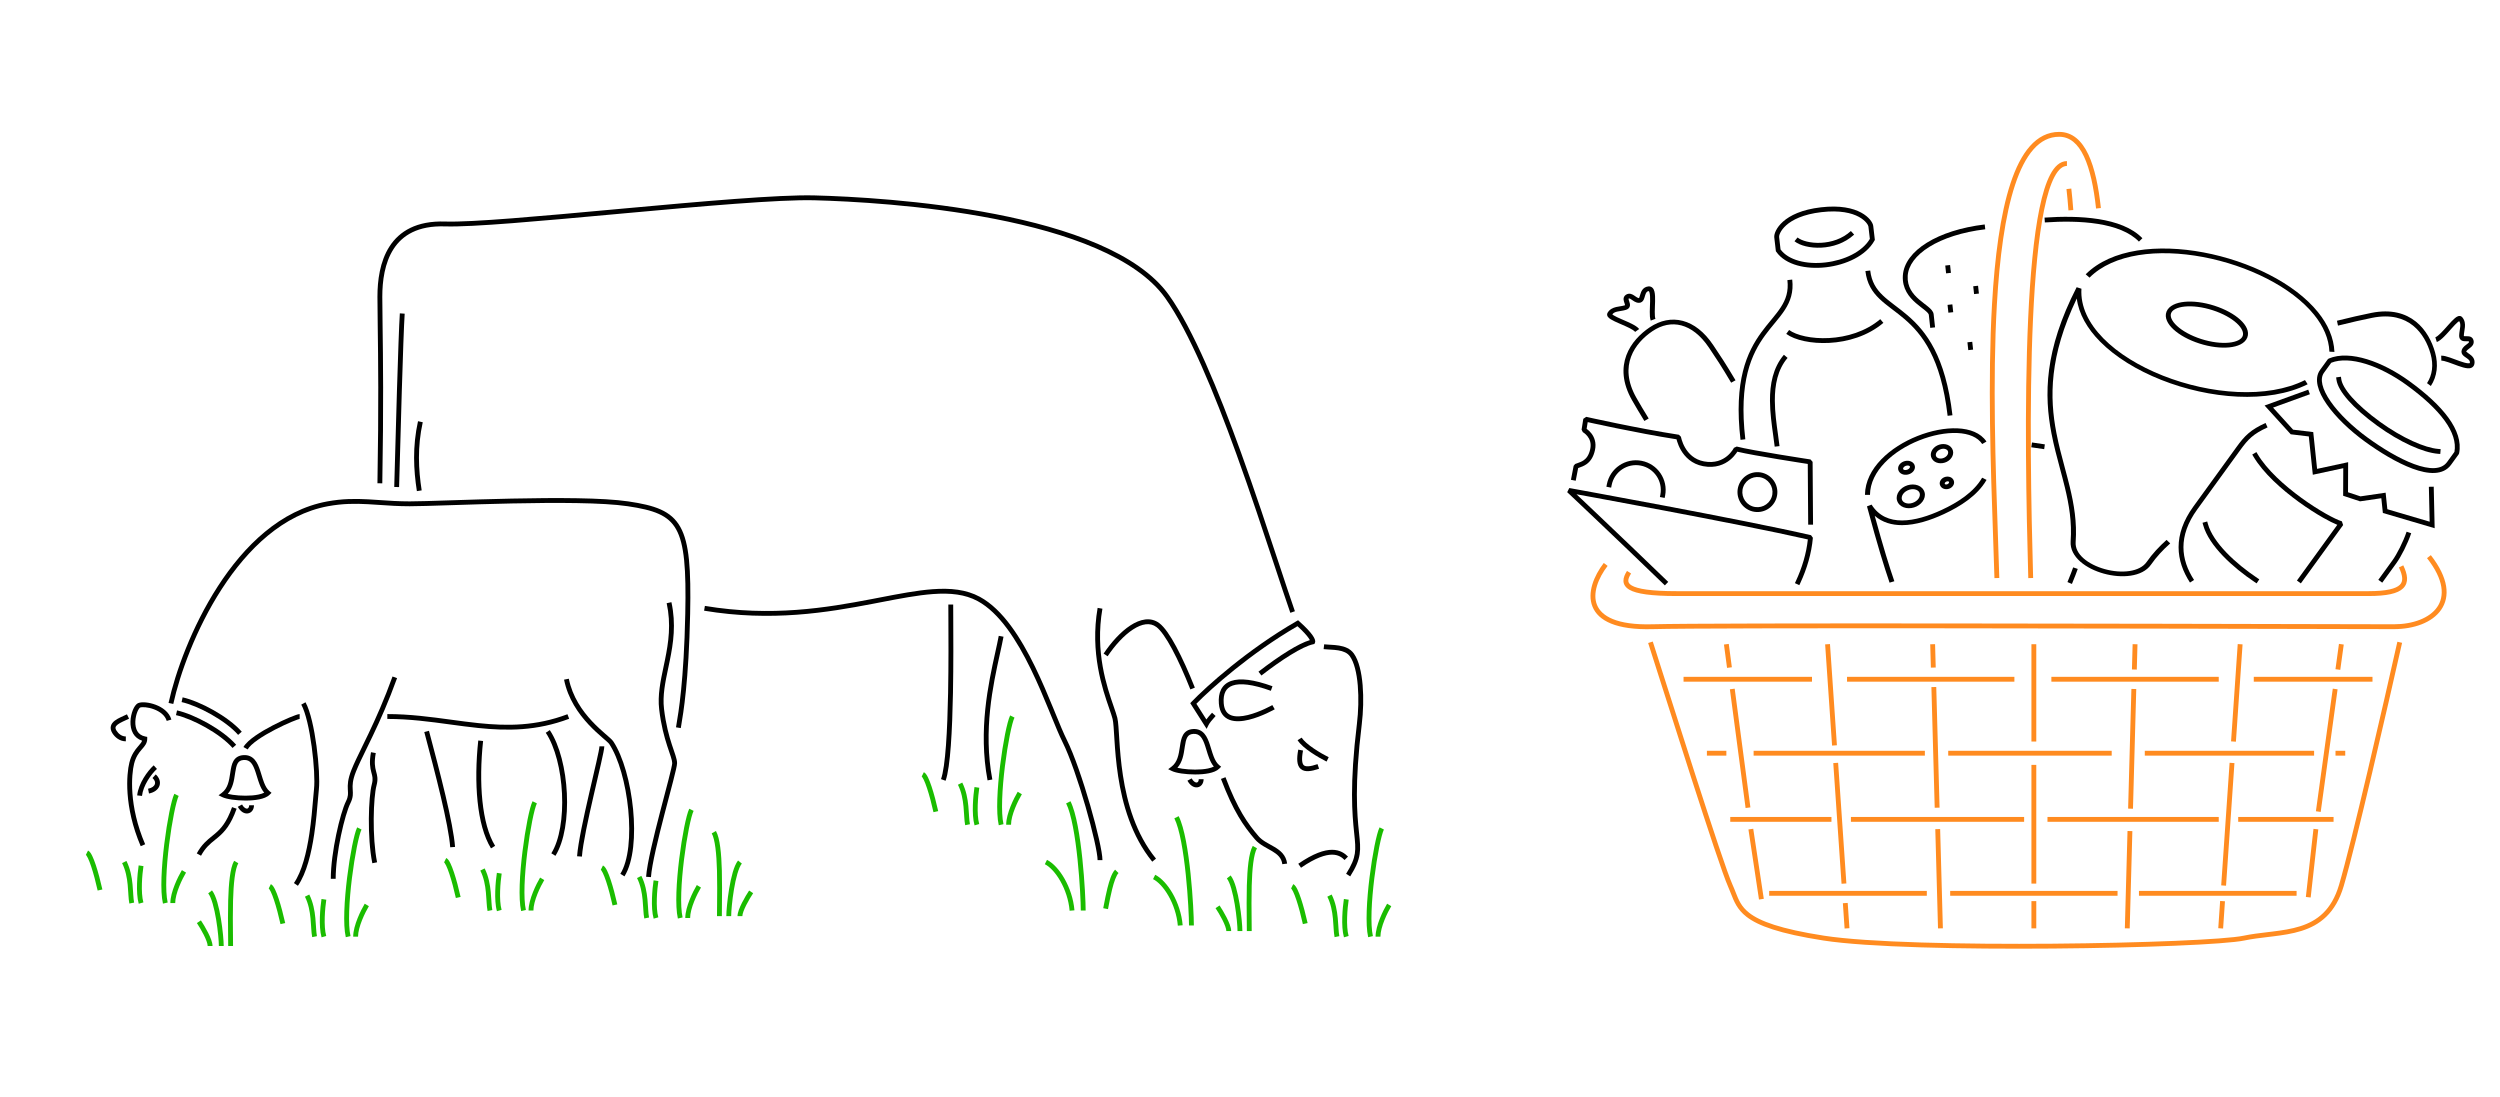 <?xml version="1.0" encoding="UTF-8"?> <svg xmlns="http://www.w3.org/2000/svg" width="670" height="294" viewBox="0 0 670 294" fill="none"> <path fill-rule="evenodd" clip-rule="evenodd" d="M347.686 204.052C347.602 203.208 347.695 202.159 347.933 200.901L349.211 201.144C348.982 202.351 348.913 203.26 348.979 203.923C349.045 204.585 349.236 204.922 349.447 205.1C349.661 205.28 350.018 205.402 350.642 205.366C351.267 205.33 352.076 205.139 353.094 204.79L353.516 206.02C352.455 206.384 351.516 206.618 350.717 206.664C349.918 206.71 349.177 206.572 348.61 206.094C348.041 205.615 347.77 204.897 347.686 204.052Z" fill="black"></path> <path fill-rule="evenodd" clip-rule="evenodd" d="M356.992 227.747C359.167 227.747 360.447 228.746 361.264 229.563L360.345 230.482C359.662 229.799 358.693 229.047 356.992 229.047C355.245 229.047 352.626 229.84 348.673 232.558L347.937 231.486C351.983 228.704 354.864 227.747 356.992 227.747Z" fill="black"></path> <path fill-rule="evenodd" clip-rule="evenodd" d="M33.198 191.819C33.483 191.69 33.758 191.565 34.022 191.437L34.587 192.608C34.307 192.743 34.018 192.875 33.735 193.003L33.701 193.018C33.428 193.142 33.161 193.263 32.903 193.387C32.359 193.647 31.894 193.899 31.546 194.169C31.195 194.44 31.029 194.679 30.976 194.89C30.928 195.081 30.941 195.372 31.23 195.83C31.756 196.663 32.65 197.373 33.722 197.373V198.673C32.049 198.673 30.799 197.582 30.131 196.523C29.714 195.863 29.556 195.207 29.715 194.573C29.869 193.96 30.29 193.497 30.75 193.141C31.212 192.783 31.782 192.482 32.342 192.214C32.612 192.085 32.89 191.959 33.16 191.836C33.173 191.83 33.185 191.825 33.198 191.819Z" fill="black"></path> <path fill-rule="evenodd" clip-rule="evenodd" d="M128.252 193.8C136.004 194.603 143.646 194.596 152.075 191.414L152.534 192.631C143.838 195.913 135.966 195.906 128.118 195.093C125.612 194.834 123.123 194.495 120.613 194.153C115.222 193.419 109.737 192.673 103.805 192.673V191.373C109.826 191.373 115.46 192.139 120.895 192.878C123.383 193.217 125.829 193.549 128.252 193.8Z" fill="black"></path> <path fill-rule="evenodd" clip-rule="evenodd" d="M39.593 209.165C38.809 210.469 38.203 211.922 38.054 213.307L36.762 213.168C36.938 211.529 37.639 209.892 38.479 208.495C39.321 207.095 40.332 205.889 41.182 205.11L42.061 206.069C41.309 206.758 40.376 207.864 39.593 209.165Z" fill="black"></path> <path fill-rule="evenodd" clip-rule="evenodd" d="M42.726 210.618C42.353 211.655 41.318 212.383 39.932 212.66L39.678 211.385C40.791 211.162 41.336 210.641 41.502 210.178C41.659 209.741 41.559 209.13 40.869 208.504L41.742 207.541C42.708 208.417 43.108 209.555 42.726 210.618Z" fill="black"></path> <path fill-rule="evenodd" clip-rule="evenodd" d="M120.759 135.388C115.875 135.546 111.947 135.673 109.805 135.673C106.805 135.673 104.16 135.49 101.674 135.318C100.62 135.245 99.594 135.175 98.583 135.121C95.172 134.938 91.853 134.94 87.922 135.662C75.931 137.864 66.436 147.061 59.475 157.813C52.523 168.552 48.175 180.728 46.44 188.661L45.17 188.384C46.934 180.317 51.337 167.993 58.384 157.107C65.423 146.234 75.178 136.681 87.688 134.383C91.757 133.636 95.188 133.637 98.652 133.822C99.701 133.878 100.747 133.951 101.812 134.024C104.28 134.195 106.852 134.373 109.805 134.373C111.938 134.373 115.827 134.247 120.68 134.089C125.487 133.934 131.24 133.747 137.166 133.623C149.027 133.373 161.585 133.37 168.4 134.38C175.434 135.422 179.868 136.823 182.338 141.237C183.553 143.407 184.261 146.251 184.642 150.016C185.023 153.785 185.08 158.531 184.955 164.536C184.578 182.625 183.137 191.072 182.548 194.528C182.51 194.749 182.476 194.949 182.446 195.129L181.164 194.916C181.194 194.736 181.228 194.536 181.265 194.316C181.849 190.896 183.28 182.51 183.655 164.509C183.78 158.514 183.721 153.833 183.349 150.147C182.976 146.456 182.292 143.816 181.204 141.872C179.069 138.057 175.253 136.709 168.21 135.665C161.524 134.675 149.083 134.672 137.194 134.922C131.316 135.046 125.573 135.232 120.759 135.388Z" fill="black"></path> <path fill-rule="evenodd" clip-rule="evenodd" d="M41.723 188.877C43.486 189.543 45.347 190.801 45.93 192.844L44.68 193.201C44.264 191.744 42.875 190.702 41.263 190.093C40.473 189.794 39.669 189.617 38.983 189.549C38.272 189.479 37.774 189.535 37.547 189.626C37.547 189.626 37.539 189.629 37.523 189.64C37.507 189.65 37.485 189.667 37.458 189.692C37.403 189.742 37.336 189.816 37.261 189.92C37.111 190.129 36.953 190.422 36.806 190.784C36.514 191.51 36.296 192.447 36.267 193.392C36.239 194.342 36.401 195.247 36.812 195.951C37.21 196.633 37.863 197.171 38.933 197.385L39.455 197.49V198.022C39.455 199.191 38.766 199.98 38.128 200.71C38.059 200.789 37.991 200.868 37.924 200.945C37.206 201.784 36.401 202.819 35.936 204.68C35.231 207.499 34.461 215.903 38.903 226.266L37.708 226.779C33.15 216.142 33.904 207.447 34.675 204.365C35.209 202.226 36.155 201.011 36.937 200.099C36.989 200.039 37.039 199.98 37.088 199.923C37.613 199.313 37.944 198.929 38.081 198.505C36.972 198.147 36.191 197.466 35.689 196.606C35.116 195.623 34.935 194.453 34.968 193.353C35.002 192.248 35.253 191.16 35.601 190.298C35.775 189.867 35.98 189.475 36.207 189.16C36.422 188.861 36.706 188.562 37.064 188.419C37.586 188.21 38.339 188.179 39.111 188.255C39.91 188.334 40.825 188.538 41.723 188.877Z" fill="black"></path> <path fill-rule="evenodd" clip-rule="evenodd" d="M70.76 209.713C71.146 210.706 71.598 211.504 72.221 212.023L72.767 212.479L72.264 212.982C71.624 213.622 70.59 213.997 69.498 214.222C68.379 214.452 67.082 214.547 65.805 214.547C64.525 214.547 63.243 214.452 62.148 214.291C61.073 214.133 60.112 213.903 59.514 213.604L58.573 213.133L59.415 212.502C61.086 211.249 61.388 209.248 61.701 207.17C61.715 207.078 61.729 206.985 61.743 206.892C61.9 205.866 62.084 204.781 62.567 203.943C62.818 203.508 63.155 203.125 63.617 202.844C64.078 202.565 64.627 202.409 65.269 202.373C66.602 202.299 67.575 202.797 68.286 203.627C68.961 204.416 69.384 205.485 69.73 206.538C69.862 206.938 69.981 207.331 70.099 207.719C70.307 208.402 70.51 209.067 70.76 209.713ZM67.298 204.473C66.838 203.936 66.251 203.621 65.341 203.671C64.87 203.698 64.537 203.807 64.292 203.956C64.048 204.104 63.855 204.312 63.694 204.592C63.353 205.183 63.191 206.02 63.029 207.088C63.009 207.213 62.99 207.342 62.971 207.472C62.725 209.14 62.42 211.203 61.045 212.758C61.41 212.848 61.844 212.932 62.337 213.004C63.366 213.156 64.585 213.247 65.805 213.247C67.027 213.247 68.23 213.155 69.236 212.948C69.889 212.814 70.415 212.64 70.805 212.438C70.253 211.783 69.861 210.988 69.549 210.184C69.282 209.498 69.052 208.743 68.833 208.025C68.718 207.649 68.607 207.284 68.495 206.945C68.153 205.904 67.794 205.051 67.298 204.473Z" fill="black"></path> <path fill-rule="evenodd" clip-rule="evenodd" d="M325.26 202.719C325.646 203.712 326.098 204.51 326.721 205.029L327.268 205.485L326.764 205.988C326.124 206.628 325.09 207.003 323.998 207.228C322.879 207.458 321.582 207.554 320.305 207.554C319.024 207.554 317.743 207.458 316.648 207.297C315.573 207.139 314.612 206.909 314.014 206.61L313.073 206.14L313.915 205.509C315.586 204.255 315.888 202.254 316.201 200.177C316.215 200.084 316.229 199.992 316.243 199.899C316.399 198.872 316.584 197.787 317.067 196.949C317.318 196.514 317.655 196.131 318.118 195.851C318.578 195.571 319.127 195.416 319.769 195.38C321.102 195.306 322.075 195.804 322.786 196.634C323.461 197.422 323.884 198.492 324.23 199.545C324.362 199.944 324.481 200.338 324.599 200.725C324.807 201.409 325.009 202.074 325.26 202.719ZM321.798 197.479C321.338 196.942 320.751 196.627 319.841 196.678C319.37 196.704 319.037 196.813 318.792 196.962C318.548 197.11 318.355 197.319 318.194 197.598C317.853 198.19 317.691 199.027 317.528 200.094C317.509 200.22 317.49 200.348 317.471 200.479C317.225 202.146 316.92 204.209 315.545 205.765C315.91 205.854 316.344 205.938 316.837 206.011C317.866 206.162 319.085 206.254 320.305 206.254C321.527 206.254 322.73 206.162 323.736 205.955C324.389 205.82 324.915 205.646 325.305 205.445C324.753 204.789 324.361 203.994 324.049 203.19C323.782 202.505 323.552 201.749 323.333 201.031C323.218 200.656 323.107 200.29 322.995 199.951C322.653 198.91 322.294 198.058 321.798 197.479Z" fill="black"></path> <path fill-rule="evenodd" clip-rule="evenodd" d="M66.409 217.997C65.402 218.134 64.406 217.458 63.734 216.219L64.876 215.598C65.418 216.596 65.985 216.743 66.234 216.709C66.454 216.679 66.772 216.455 66.767 215.822L68.067 215.812C68.075 216.916 67.444 217.857 66.409 217.997Z" fill="black"></path> <path fill-rule="evenodd" clip-rule="evenodd" d="M320.909 211.003C319.902 211.14 318.906 210.464 318.234 209.225L319.376 208.605C319.918 209.602 320.485 209.749 320.734 209.715C320.954 209.685 321.272 209.462 321.267 208.829L322.567 208.819C322.575 209.923 321.944 210.863 320.909 211.003Z" fill="black"></path> <path fill-rule="evenodd" clip-rule="evenodd" d="M57.627 225.09C56.289 226.171 55.057 227.167 53.876 229.334L52.734 228.711C54.048 226.304 55.484 225.146 56.841 224.052C57.109 223.836 57.375 223.622 57.635 223.401C59.176 222.097 60.732 220.442 62.192 216.306L63.418 216.739C61.878 221.103 60.184 222.948 58.475 224.394C58.187 224.637 57.905 224.865 57.627 225.09Z" fill="black"></path> <path fill-rule="evenodd" clip-rule="evenodd" d="M69.146 198.251C67.779 199.206 66.792 200.105 66.369 200.845L65.24 200.2C65.817 199.19 67.018 198.152 68.401 197.185C69.808 196.202 71.491 195.234 73.13 194.383C74.771 193.531 76.381 192.789 77.647 192.259C78.28 191.994 78.832 191.78 79.263 191.63C79.478 191.556 79.67 191.495 79.831 191.452C79.97 191.414 80.148 191.373 80.305 191.373V192.673C80.312 192.673 80.316 192.672 80.316 192.673C80.316 192.674 80.274 192.679 80.167 192.707C80.048 192.739 79.888 192.789 79.689 192.858C79.292 192.996 78.767 193.2 78.149 193.458C76.916 193.975 75.338 194.701 73.729 195.537C72.118 196.373 70.489 197.312 69.146 198.251Z" fill="black"></path> <path fill-rule="evenodd" clip-rule="evenodd" d="M56.61 191.463C53.768 189.857 50.83 188.638 48.664 188.157L48.946 186.888C51.28 187.407 54.342 188.688 57.25 190.332C60.157 191.975 62.977 194.017 64.794 196.094L63.816 196.95C62.134 195.028 59.453 193.07 56.61 191.463Z" fill="black"></path> <path fill-rule="evenodd" clip-rule="evenodd" d="M55.11 194.963C52.268 193.357 49.33 192.138 47.164 191.657L47.446 190.388C49.78 190.907 52.842 192.188 55.75 193.832C58.657 195.475 61.477 197.517 63.294 199.594L62.316 200.45C60.634 198.528 57.953 196.57 55.11 194.963Z" fill="black"></path> <path fill-rule="evenodd" clip-rule="evenodd" d="M82.345 193.534C81.864 191.532 81.317 189.883 80.737 188.838L81.873 188.207C82.542 189.411 83.121 191.201 83.609 193.23C84.1 195.273 84.51 197.608 84.824 199.935C85.45 204.57 85.71 209.261 85.451 211.594C85.378 212.249 85.304 213.14 85.216 214.202C85.009 216.689 84.724 220.111 84.198 223.619C83.448 228.62 82.183 234.007 79.839 237.392L78.77 236.652C80.927 233.538 82.162 228.424 82.912 223.426C83.432 219.959 83.707 216.65 83.913 214.176C84.003 213.086 84.08 212.158 84.159 211.451C84.4 209.284 84.159 204.725 83.536 200.11C83.225 197.812 82.823 195.522 82.345 193.534Z" fill="black"></path> <path fill-rule="evenodd" clip-rule="evenodd" d="M98.781 196.555C100.713 192.505 102.953 187.525 105.194 181.302L106.417 181.743C104.157 188.02 101.898 193.04 99.954 197.115C99.341 198.401 98.762 199.587 98.226 200.686C97.055 203.085 96.088 205.067 95.409 206.764C94.449 209.163 94.459 210.441 94.517 211.486C94.521 211.568 94.526 211.65 94.531 211.733C94.56 212.192 94.59 212.679 94.538 213.197C94.475 213.83 94.293 214.499 93.887 215.313C93.177 216.732 92.191 220.035 91.379 223.906C90.571 227.76 89.955 232.086 89.955 235.523H88.655C88.655 231.959 89.29 227.535 90.107 223.639C90.92 219.76 91.933 216.313 92.724 214.732C93.067 214.046 93.198 213.528 93.244 213.067C93.285 212.662 93.263 212.293 93.235 211.834C93.23 211.746 93.224 211.654 93.219 211.559C93.152 210.354 93.161 208.882 94.202 206.281C94.899 204.538 95.9 202.487 97.085 200.06C97.617 198.97 98.186 197.804 98.781 196.555Z" fill="black"></path> <path fill-rule="evenodd" clip-rule="evenodd" d="M99.508 206.957C99.204 205.79 98.921 204.345 99.426 201.59L100.705 201.824C100.239 204.365 100.502 205.616 100.766 206.629C100.787 206.708 100.808 206.787 100.829 206.868C100.948 207.312 101.074 207.784 101.126 208.301C101.189 208.934 101.144 209.627 100.907 210.505C100.493 212.036 100.18 215.469 100.152 219.424C100.123 223.362 100.377 227.724 101.058 231.093L99.784 231.35C99.078 227.858 98.823 223.396 98.852 219.415C98.88 215.451 99.19 211.872 99.652 210.166C99.852 209.425 99.878 208.892 99.832 208.431C99.792 208.026 99.697 207.668 99.579 207.224C99.556 207.138 99.532 207.05 99.508 206.957Z" fill="black"></path> <path fill-rule="evenodd" clip-rule="evenodd" d="M178.23 176.768C179.163 172.166 179.89 167.275 178.669 161.661L179.94 161.384C181.219 167.27 180.446 172.379 179.504 177.027C179.37 177.689 179.233 178.339 179.098 178.98C178.278 182.876 177.534 186.41 177.95 189.947C178.444 194.142 179.307 197.224 180.048 199.509C180.226 200.058 180.407 200.59 180.574 201.08C180.742 201.575 180.896 202.028 181.018 202.412C181.267 203.199 181.455 203.911 181.455 204.522C181.455 204.71 181.419 204.961 181.371 205.231C181.321 205.514 181.249 205.862 181.158 206.263C180.978 207.066 180.72 208.105 180.411 209.309C180.077 210.609 179.681 212.114 179.254 213.735C178.892 215.112 178.508 216.573 178.121 218.061C176.427 224.587 174.698 231.643 174.453 235.069L173.156 234.976C173.412 231.402 175.182 224.208 176.863 217.734C177.252 216.234 177.637 214.772 177.999 213.397C178.424 211.782 178.818 210.286 179.152 208.986C179.46 207.784 179.714 206.76 179.89 205.977C179.979 205.585 180.046 205.259 180.091 205.004C180.139 204.736 180.155 204.585 180.155 204.522C180.155 204.134 180.029 203.596 179.779 202.805C179.651 202.401 179.508 201.984 179.349 201.517C179.188 201.044 179.009 200.52 178.811 199.911C178.052 197.571 177.165 194.402 176.659 190.098C176.216 186.333 177.012 182.564 177.831 178.682C177.965 178.047 178.1 177.41 178.23 176.768Z" fill="black"></path> <path fill-rule="evenodd" clip-rule="evenodd" d="M113.01 131.423C112.139 125.803 111.833 119.807 113.297 113.162L112.027 112.883C110.518 119.736 110.839 125.904 111.725 131.622L113.01 131.423ZM119.39 213.191C118.07 207.597 116.438 201.399 114.963 195.855L113.706 196.19C115.182 201.733 116.81 207.915 118.125 213.489C119.443 219.077 120.435 224.008 120.657 227.069L121.953 226.976C121.723 223.796 120.706 218.771 119.39 213.191Z" fill="black"></path> <path fill-rule="evenodd" clip-rule="evenodd" d="M160.43 201.451C160.585 200.666 160.655 200.195 160.655 200.022H161.955C161.955 200.349 161.852 200.957 161.705 201.703C161.552 202.478 161.333 203.477 161.071 204.635C160.776 205.939 160.423 207.456 160.042 209.091C159.748 210.353 159.438 211.685 159.126 213.043C157.683 219.314 156.198 226.131 155.953 229.569L154.656 229.476C154.911 225.914 156.426 218.981 157.859 212.752C158.173 211.384 158.484 210.05 158.778 208.788C159.157 207.159 159.508 205.651 159.803 204.348C160.065 203.193 160.28 202.208 160.43 201.451Z" fill="black"></path> <path fill-rule="evenodd" clip-rule="evenodd" d="M157.704 194.154C155.035 191.293 152.2 187.313 151.167 182.15L152.442 181.895C153.409 186.732 156.074 190.502 158.655 193.266C159.944 194.648 161.204 195.771 162.215 196.649C162.346 196.763 162.474 196.874 162.597 196.98C162.946 197.282 163.26 197.554 163.52 197.79C163.858 198.097 164.169 198.397 164.345 198.662C167.048 202.715 168.98 209.847 169.665 216.849C170.008 220.364 170.04 223.879 169.688 226.999C169.337 230.107 168.597 232.88 167.356 234.867L166.253 234.178C167.347 232.428 168.054 229.876 168.396 226.853C168.736 223.842 168.707 220.421 168.371 216.975C167.695 210.058 165.792 203.176 163.264 199.383C163.19 199.273 163 199.073 162.647 198.753C162.399 198.528 162.101 198.27 161.758 197.973C161.632 197.864 161.5 197.75 161.362 197.63C160.342 196.743 159.04 195.585 157.704 194.154Z" fill="black"></path> <path fill-rule="evenodd" clip-rule="evenodd" d="M129.283 214.651C128.774 209.732 128.872 204.158 129.469 198.592L128.176 198.453C127.572 204.089 127.47 209.757 127.99 214.785C128.509 219.799 129.653 224.236 131.587 227.364L132.692 226.681C130.909 223.794 129.794 219.582 129.283 214.651Z" fill="black"></path> <path fill-rule="evenodd" clip-rule="evenodd" d="M150.619 212.694C150.316 206.413 148.786 200.167 146.264 196.383L147.345 195.662C150.054 199.725 151.609 206.241 151.917 212.631C152.224 219.011 151.297 225.461 148.856 229.367L147.753 228.678C149.983 225.11 150.921 218.983 150.619 212.694Z" fill="black"></path> <path fill-rule="evenodd" clip-rule="evenodd" d="M164.563 57.426C145.091 59.209 126.491 60.912 119.284 60.672C111.982 60.429 107.837 63.091 105.476 66.75C103.079 70.466 102.455 75.313 102.455 79.522C102.455 81.771 102.49 84.34 102.533 87.433C102.65 96.001 102.823 108.591 102.455 129.534L101.155 129.511C101.522 108.592 101.35 96.04 101.233 87.472C101.191 84.369 101.155 81.789 101.155 79.522C101.155 75.232 101.782 70.079 104.384 66.045C107.023 61.954 111.629 59.116 119.327 59.373C126.45 59.61 145.001 57.912 164.57 56.12C165.46 56.039 166.353 55.957 167.246 55.875C187.722 54.002 208.773 52.121 218.322 52.373C227.837 52.623 247.503 53.624 266.805 57.385C276.455 59.264 286.035 61.838 294.219 65.363C302.392 68.884 309.236 73.381 313.335 79.146C319.82 88.265 326.594 104.722 332.56 121.202C336.353 131.682 339.842 142.237 342.728 150.967C344.38 155.965 345.834 160.365 347.034 163.809L345.807 164.236C344.592 160.751 343.132 156.332 341.476 151.323C338.598 142.614 335.129 132.12 331.337 121.644C325.364 105.143 318.642 88.852 312.276 79.899C308.375 74.414 301.781 70.036 293.704 66.557C285.638 63.082 276.156 60.531 266.556 58.66C247.357 54.92 227.773 53.922 218.288 53.672C208.837 53.424 187.888 55.293 167.364 57.17C166.429 57.255 165.495 57.341 164.563 57.426ZM356.264 174.08C355.73 174.051 355.2 174.023 354.73 173.968L354.88 172.677C355.305 172.726 355.783 172.752 356.313 172.781C356.446 172.788 356.582 172.795 356.722 172.803C357.405 172.842 358.148 172.894 358.88 173.015C360.331 173.255 361.861 173.783 362.834 175.145C364.193 177.047 364.897 180.214 365.184 183.611C365.473 187.042 365.346 190.836 364.951 194.101C362.957 210.545 363.706 218.246 364.202 223.018L364.23 223.287C364.464 225.531 364.64 227.228 364.386 228.924C364.117 230.713 363.379 232.456 361.855 234.87L360.756 234.175C362.232 231.839 362.869 230.27 363.1 228.731C363.33 227.201 363.169 225.657 362.926 223.316L362.909 223.152C362.405 218.299 361.653 210.5 363.66 193.944C364.046 190.756 364.169 187.051 363.888 183.72C363.604 180.355 362.917 177.498 361.776 175.9C361.105 174.96 359.999 174.518 358.668 174.298C358.009 174.189 357.324 174.139 356.649 174.101C356.521 174.094 356.392 174.087 356.264 174.08Z" fill="black"></path> <path fill-rule="evenodd" clip-rule="evenodd" d="M303.659 168.693C301.258 170.253 298.816 172.926 296.845 175.883L295.764 175.162C297.793 172.119 300.351 169.292 302.95 167.603C305.531 165.925 308.362 165.254 310.695 167.003C311.406 167.536 312.146 168.386 312.898 169.447C313.655 170.516 314.449 171.836 315.259 173.344C316.88 176.359 318.587 180.159 320.224 184.283L319.015 184.762C317.39 180.667 315.703 176.916 314.114 173.959C313.319 172.481 312.554 171.21 311.837 170.198C311.115 169.178 310.467 168.457 309.915 168.043C308.247 166.792 306.078 167.12 303.659 168.693ZM336.311 224.946C333.26 221.386 330.512 217.457 327.215 208.753L328.431 208.292C331.677 216.862 334.349 220.659 337.298 224.1C337.821 224.709 338.486 225.197 339.234 225.654C339.608 225.882 339.995 226.097 340.392 226.317L340.473 226.362C340.84 226.565 341.216 226.774 341.58 226.991C343.146 227.927 344.661 229.133 344.949 231.442L343.66 231.603C343.448 229.912 342.386 228.987 340.914 228.107C340.569 227.901 340.21 227.703 339.839 227.497L339.762 227.454C339.367 227.235 338.958 227.008 338.558 226.764C337.758 226.276 336.962 225.705 336.311 224.946Z" fill="black"></path> <path fill-rule="evenodd" clip-rule="evenodd" d="M347.886 166.225L348.237 166.537C350.056 168.154 351.138 169.358 351.748 170.223C352.052 170.654 352.254 171.02 352.367 171.327C352.423 171.48 352.463 171.636 352.476 171.789C352.488 171.935 352.479 172.126 352.386 172.313L352.246 172.593L351.941 172.658C350.5 172.967 348.403 173.991 345.941 175.506C343.5 177.008 340.764 178.951 338.062 181.037L337.268 180.008C339.992 177.905 342.767 175.932 345.26 174.399C347.437 173.059 349.45 172.022 351.044 171.548C350.967 171.398 350.852 171.208 350.686 170.972C350.191 170.271 349.286 169.241 347.722 167.822C335.153 175.128 324.676 184.473 320.629 188.606L323.305 192.813C323.697 192.279 324.218 191.669 324.827 191.009L325.782 191.891C324.785 192.97 324.143 193.8 323.886 194.313L323.373 195.34L318.982 188.441L319.335 188.073C323.203 184.037 334.217 174.096 347.48 166.459L347.886 166.225Z" fill="black"></path> <path fill-rule="evenodd" clip-rule="evenodd" d="M351.39 201.686C349.917 200.687 348.429 199.493 347.747 198.357L348.862 197.688C349.38 198.552 350.642 199.608 352.119 200.61C353.567 201.591 355.116 202.452 356.095 202.941L355.514 204.104C354.493 203.593 352.892 202.704 351.39 201.686Z" fill="black"></path> <path fill-rule="evenodd" clip-rule="evenodd" d="M329.941 182.494C332.349 181.653 336.019 182.104 341.026 183.911L340.585 185.134C335.614 183.34 332.322 183.039 330.369 183.721C329.426 184.051 328.797 184.609 328.412 185.364C328.018 186.136 327.853 187.169 327.954 188.473C328.03 189.467 328.285 190.174 328.632 190.676C328.977 191.172 329.438 191.506 330 191.714C331.157 192.144 332.728 192.037 334.402 191.631C336.053 191.23 337.698 190.563 338.939 189.991C339.558 189.706 340.071 189.446 340.429 189.258C340.608 189.164 340.748 189.089 340.842 189.037C340.889 189.011 340.925 188.991 340.949 188.977L340.975 188.963L340.981 188.959L340.982 188.958L340.982 188.958C340.982 188.958 340.982 188.958 341.305 189.522C341.629 190.086 341.628 190.086 341.628 190.087L341.627 190.087L341.625 190.088L341.617 190.093L341.586 190.111C341.559 190.126 341.52 190.148 341.469 190.175C341.368 190.231 341.22 190.311 341.033 190.409C340.659 190.606 340.126 190.875 339.484 191.171C338.204 191.761 336.474 192.465 334.708 192.894C332.965 193.318 331.078 193.501 329.548 192.933C328.766 192.643 328.076 192.156 327.564 191.416C327.055 190.682 326.747 189.738 326.658 188.572C326.546 187.124 326.715 185.829 327.254 184.773C327.802 183.699 328.704 182.926 329.941 182.494Z" fill="black"></path> <path fill-rule="evenodd" clip-rule="evenodd" d="M105.655 130.505C105.988 118.016 106.755 89.996 107.156 83.979L108.454 84.066C108.055 90.049 107.288 118.029 106.955 130.54L105.655 130.505Z" fill="black"></path> <path fill-rule="evenodd" clip-rule="evenodd" d="M233.927 161.817C221.788 164.143 206.818 166.684 188.698 163.664L188.912 162.381C206.792 165.361 221.572 162.86 233.683 160.54C234.38 160.407 235.068 160.274 235.749 160.142C240.967 159.134 245.699 158.22 249.929 157.909C254.72 157.558 258.958 157.97 262.615 159.951C265.73 161.638 268.484 164.407 270.921 167.69C273.36 170.977 275.505 174.812 277.389 178.675C279.274 182.539 280.906 186.446 282.313 189.878C282.491 190.313 282.666 190.74 282.837 191.158C284.02 194.05 285.025 196.509 285.886 198.232C287.915 202.289 290.303 209.338 292.18 215.842C293.12 219.102 293.936 222.239 294.517 224.817C295.093 227.368 295.455 229.438 295.455 230.522H294.155C294.155 229.607 293.83 227.677 293.249 225.103C292.674 222.556 291.865 219.443 290.931 216.203C289.057 209.707 286.695 202.756 284.724 198.813C283.839 197.043 282.811 194.531 281.634 191.651C281.462 191.231 281.288 190.804 281.11 190.371C279.704 186.942 278.086 183.068 276.221 179.245C274.355 175.42 272.25 171.662 269.877 168.465C267.501 165.263 264.88 162.657 261.996 161.094C258.652 159.283 254.703 158.862 250.025 159.206C245.876 159.51 241.226 160.409 235.993 161.419C235.314 161.55 234.626 161.683 233.927 161.817ZM297.275 189.89C295.46 184.653 292.091 174.936 294.165 162.912L295.446 163.133C293.439 174.769 296.642 184.053 298.471 189.353C298.892 190.575 299.241 191.586 299.436 192.365C299.576 192.924 299.664 193.733 299.74 194.699C299.795 195.395 299.845 196.2 299.9 197.09C299.922 197.449 299.945 197.822 299.969 198.208C300.141 200.898 300.39 204.234 300.948 207.861C302.065 215.126 304.415 223.493 309.809 230.112L308.801 230.933C303.195 224.052 300.795 215.419 299.663 208.059C299.096 204.373 298.844 200.991 298.672 198.29C298.647 197.898 298.624 197.52 298.601 197.159C298.547 196.274 298.498 195.485 298.444 194.801C298.368 193.828 298.285 193.121 298.175 192.68C298.001 191.984 297.675 191.046 297.275 189.89Z" fill="black"></path> <path fill-rule="evenodd" clip-rule="evenodd" d="M254.169 165.449C254.161 164.038 254.155 162.872 254.155 162.022H255.455C255.455 162.864 255.461 164.024 255.469 165.429C255.495 170.267 255.537 178.016 255.392 185.722C255.298 190.696 255.126 195.662 254.82 199.828C254.516 203.963 254.076 207.395 253.417 209.241L252.192 208.804C252.783 207.15 253.218 203.894 253.523 199.733C253.827 195.601 253.998 190.662 254.092 185.698C254.237 178.01 254.195 170.289 254.169 165.449ZM266.723 174.875C267.089 173.214 267.42 171.715 267.666 170.403L268.943 170.642C268.689 172 268.351 173.534 267.98 175.221C266.141 183.583 263.471 195.718 265.943 208.903L264.666 209.142C262.139 195.667 264.882 183.224 266.723 174.875Z" fill="black"></path> <path fill-rule="evenodd" clip-rule="evenodd" d="M290.077 230.205C290.703 236.222 290.955 241.995 290.955 244.023H289.655C289.655 242.05 289.407 236.323 288.784 230.34C288.472 227.35 288.068 224.308 287.557 221.645C287.043 218.967 286.431 216.729 285.724 215.313L286.886 214.732C287.679 216.316 288.317 218.703 288.834 221.4C289.354 224.112 289.763 227.195 290.077 230.205Z" fill="#1ABC00"></path> <path fill-rule="evenodd" clip-rule="evenodd" d="M319.077 234.205C319.703 240.222 319.955 245.995 319.955 248.023H318.655C318.655 246.05 318.407 240.323 317.784 234.34C317.472 231.35 317.068 228.308 316.557 225.645C316.043 222.967 315.431 220.729 314.724 219.313L315.886 218.732C316.679 220.316 317.317 222.703 317.834 225.4C318.354 228.112 318.763 231.195 319.077 234.205Z" fill="#1ABC00"></path> <path fill-rule="evenodd" clip-rule="evenodd" d="M285.307 235.514C286.661 237.899 287.693 240.864 287.952 243.969L286.657 244.077C286.415 241.181 285.448 238.396 284.177 236.156C282.895 233.898 281.351 232.272 280.014 231.604L280.595 230.441C282.258 231.273 283.964 233.147 285.307 235.514Z" fill="#1ABC00"></path> <path fill-rule="evenodd" clip-rule="evenodd" d="M314.307 239.514C315.661 241.899 316.693 244.864 316.952 247.969L315.657 248.077C315.415 245.181 314.448 242.396 313.177 240.156C311.895 237.898 310.351 236.272 309.014 235.604L309.595 234.441C311.258 235.273 312.964 237.147 314.307 239.514Z" fill="#1ABC00"></path> <path fill-rule="evenodd" clip-rule="evenodd" d="M297.132 242.67C297.063 243.031 296.999 243.362 296.942 243.65L295.667 243.395C295.722 243.121 295.783 242.801 295.851 242.447C296.089 241.212 296.406 239.56 296.799 237.99C297.052 236.978 297.34 235.981 297.666 235.133C297.984 234.307 298.367 233.54 298.845 233.063L299.764 233.982C299.491 234.255 299.187 234.801 298.88 235.6C298.581 236.377 298.307 237.317 298.06 238.305C297.677 239.836 297.37 241.436 297.132 242.67Z" fill="#1ABC00"></path> <path fill-rule="evenodd" clip-rule="evenodd" d="M182.579 239.193C182.486 241.973 182.583 244.339 182.938 245.876L181.671 246.169C181.276 244.456 181.186 241.947 181.28 239.149C181.375 236.335 181.658 233.175 182.035 230.13C182.411 227.085 182.883 224.148 183.355 221.778C183.591 220.594 183.828 219.546 184.056 218.695C184.28 217.858 184.504 217.17 184.723 216.732L185.886 217.313C185.73 217.625 185.533 218.203 185.312 219.031C185.094 219.846 184.862 220.865 184.63 222.032C184.165 224.366 183.698 227.272 183.325 230.29C182.952 233.308 182.672 236.428 182.579 239.193ZM163.671 235.817C164.306 237.72 164.936 240.118 165.439 242.381L164.17 242.664C163.673 240.427 163.054 238.075 162.438 236.228C162.13 235.302 161.828 234.52 161.549 233.948C161.409 233.661 161.282 233.442 161.173 233.29C161.067 233.143 161.01 233.103 161.011 233.102C161.011 233.102 161.012 233.103 161.014 233.104L161.595 231.941C161.864 232.075 162.072 232.313 162.229 232.532C162.397 232.767 162.56 233.056 162.717 233.378C163.032 234.025 163.355 234.868 163.671 235.817ZM173.711 243.769C173.766 244.607 173.827 245.317 173.942 245.895L172.667 246.15C172.533 245.478 172.469 244.688 172.414 243.854C172.401 243.657 172.389 243.458 172.376 243.255C172.335 242.584 172.291 241.881 172.22 241.148C172.036 239.242 171.671 237.209 170.723 235.313L171.886 234.732C172.938 236.836 173.324 239.053 173.514 241.022C173.588 241.781 173.633 242.515 173.675 243.189C173.687 243.388 173.699 243.581 173.711 243.769ZM176.029 240.805C175.972 242.672 176.059 244.546 176.43 245.844L175.18 246.201C174.751 244.699 174.671 242.657 174.73 240.765C174.789 238.857 174.992 237.03 175.162 235.924L176.447 236.121C176.284 237.181 176.087 238.955 176.029 240.805ZM186.034 241.588C185.417 243.135 184.955 244.749 184.955 246.023H183.655C183.655 244.496 184.193 242.694 184.826 241.107C185.465 239.505 186.231 238.049 186.747 237.188L187.862 237.857C187.378 238.663 186.644 240.057 186.034 241.588Z" fill="#1ABC00"></path> <path fill-rule="evenodd" clip-rule="evenodd" d="M140.579 237.193C140.486 239.973 140.583 242.339 140.938 243.876L139.671 244.169C139.276 242.456 139.186 239.947 139.28 237.149C139.375 234.335 139.658 231.175 140.035 228.13C140.411 225.085 140.883 222.148 141.355 219.778C141.591 218.594 141.828 217.546 142.056 216.695C142.28 215.858 142.504 215.17 142.723 214.732L143.886 215.313C143.73 215.625 143.533 216.203 143.312 217.031C143.094 217.846 142.862 218.865 142.63 220.032C142.165 222.366 141.698 225.272 141.325 228.29C140.952 231.308 140.672 234.428 140.579 237.193ZM121.671 233.817C122.306 235.72 122.936 238.118 123.439 240.381L122.17 240.664C121.673 238.427 121.054 236.075 120.438 234.228C120.13 233.302 119.828 232.52 119.549 231.948C119.409 231.661 119.282 231.442 119.173 231.29C119.067 231.143 119.01 231.103 119.011 231.102C119.011 231.102 119.012 231.103 119.014 231.104L119.595 229.941C119.864 230.075 120.072 230.313 120.229 230.532C120.397 230.767 120.56 231.056 120.717 231.378C121.032 232.025 121.355 232.868 121.671 233.817ZM131.711 241.769C131.766 242.607 131.827 243.317 131.942 243.895L130.667 244.15C130.533 243.478 130.469 242.688 130.414 241.854C130.401 241.657 130.389 241.458 130.376 241.255C130.335 240.584 130.291 239.881 130.22 239.148C130.036 237.242 129.671 235.209 128.723 233.313L129.886 232.732C130.938 234.836 131.324 237.053 131.514 239.022C131.588 239.781 131.633 240.515 131.675 241.189C131.687 241.388 131.699 241.581 131.711 241.769ZM134.029 238.805C133.972 240.672 134.059 242.546 134.43 243.844L133.18 244.201C132.751 242.699 132.671 240.657 132.73 238.765C132.789 236.857 132.992 235.03 133.162 233.924L134.447 234.121C134.284 235.181 134.087 236.955 134.029 238.805ZM144.034 239.588C143.417 241.135 142.955 242.749 142.955 244.023H141.655C141.655 242.496 142.193 240.694 142.826 239.107C143.465 237.505 144.231 236.049 144.747 235.188L145.862 235.857C145.378 236.663 144.644 238.057 144.034 239.588Z" fill="#1ABC00"></path> <path fill-rule="evenodd" clip-rule="evenodd" d="M93.579 244.193C93.486 246.973 93.583 249.339 93.938 250.876L92.671 251.169C92.276 249.456 92.186 246.947 92.28 244.149C92.375 241.335 92.658 238.175 93.035 235.13C93.411 232.085 93.883 229.148 94.355 226.778C94.591 225.594 94.828 224.546 95.056 223.695C95.28 222.858 95.504 222.17 95.723 221.732L96.886 222.313C96.73 222.625 96.533 223.203 96.312 224.031C96.094 224.846 95.862 225.865 95.63 227.032C95.165 229.366 94.698 232.272 94.325 235.29C93.951 238.308 93.672 241.428 93.579 244.193ZM74.671 240.817C75.306 242.72 75.936 245.118 76.439 247.381L75.17 247.664C74.673 245.427 74.054 243.075 73.438 241.228C73.13 240.302 72.828 239.52 72.549 238.948C72.409 238.661 72.282 238.442 72.173 238.29C72.067 238.143 72.01 238.103 72.011 238.102C72.011 238.102 72.012 238.103 72.014 238.104L72.596 236.941C72.864 237.075 73.072 237.313 73.23 237.532C73.397 237.767 73.56 238.056 73.717 238.378C74.032 239.025 74.355 239.868 74.671 240.817ZM84.711 248.769C84.766 249.607 84.827 250.317 84.942 250.895L83.667 251.15C83.533 250.478 83.469 249.688 83.414 248.854C83.401 248.657 83.389 248.458 83.376 248.255C83.335 247.584 83.291 246.881 83.22 246.148C83.036 244.242 82.671 242.209 81.723 240.313L82.886 239.732C83.938 241.836 84.324 244.053 84.514 246.022C84.588 246.781 84.633 247.515 84.675 248.189C84.687 248.388 84.699 248.581 84.711 248.769ZM87.029 245.805C86.972 247.672 87.059 249.546 87.43 250.844L86.18 251.201C85.751 249.699 85.671 247.657 85.73 245.765C85.789 243.857 85.992 242.03 86.162 240.924L87.447 241.121C87.284 242.181 87.087 243.955 87.029 245.805ZM97.034 246.588C96.417 248.135 95.955 249.749 95.955 251.023H94.655C94.655 249.496 95.193 247.694 95.826 246.107C96.465 244.505 97.231 243.049 97.747 242.188L98.862 242.857C98.379 243.663 97.644 245.057 97.034 246.588Z" fill="#1ABC00"></path> <path fill-rule="evenodd" clip-rule="evenodd" d="M367.579 244.193C367.486 246.973 367.583 249.339 367.938 250.876L366.671 251.169C366.276 249.456 366.186 246.947 366.28 244.149C366.375 241.335 366.658 238.175 367.035 235.13C367.411 232.085 367.883 229.148 368.355 226.778C368.591 225.594 368.828 224.546 369.056 223.695C369.28 222.858 369.504 222.17 369.723 221.732L370.886 222.313C370.73 222.625 370.533 223.203 370.312 224.031C370.094 224.846 369.862 225.865 369.63 227.032C369.165 229.366 368.698 232.272 368.325 235.29C367.952 238.308 367.672 241.428 367.579 244.193ZM348.671 240.817C349.306 242.72 349.936 245.118 350.439 247.381L349.17 247.664C348.673 245.427 348.054 243.075 347.438 241.228C347.13 240.302 346.828 239.52 346.549 238.948C346.409 238.661 346.282 238.442 346.173 238.29C346.067 238.143 346.01 238.103 346.011 238.102C346.011 238.102 346.012 238.103 346.014 238.104L346.595 236.941C346.864 237.075 347.072 237.313 347.229 237.532C347.397 237.767 347.56 238.056 347.717 238.378C348.032 239.025 348.355 239.868 348.671 240.817ZM358.711 248.769C358.766 249.607 358.827 250.317 358.942 250.895L357.667 251.15C357.533 250.478 357.469 249.688 357.414 248.854C357.401 248.657 357.389 248.458 357.376 248.255C357.335 247.584 357.291 246.881 357.22 246.148C357.036 244.242 356.671 242.209 355.723 240.313L356.886 239.732C357.938 241.836 358.324 244.053 358.514 246.022C358.588 246.781 358.633 247.515 358.675 248.189C358.687 248.388 358.699 248.581 358.711 248.769ZM361.029 245.805C360.972 247.672 361.059 249.546 361.43 250.844L360.18 251.201C359.751 249.699 359.671 247.657 359.73 245.765C359.789 243.857 359.992 242.03 360.162 240.924L361.447 241.121C361.284 242.181 361.087 243.955 361.029 245.805ZM371.034 246.588C370.417 248.135 369.955 249.749 369.955 251.023H368.655C368.655 249.496 369.193 247.694 369.826 246.107C370.465 244.505 371.231 243.049 371.747 242.188L372.862 242.857C372.378 243.663 371.644 245.057 371.034 246.588Z" fill="#1ABC00"></path> <path fill-rule="evenodd" clip-rule="evenodd" d="M44.579 235.193C44.486 237.973 44.583 240.339 44.938 241.876L43.672 242.169C43.276 240.456 43.186 237.947 43.28 235.149C43.375 232.335 43.658 229.175 44.035 226.13C44.411 223.085 44.883 220.148 45.355 217.778C45.591 216.594 45.828 215.546 46.056 214.695C46.28 213.858 46.504 213.17 46.723 212.732L47.886 213.313C47.73 213.625 47.533 214.203 47.312 215.031C47.094 215.846 46.862 216.865 46.63 218.032C46.165 220.366 45.698 223.272 45.325 226.29C44.952 229.308 44.672 232.428 44.579 235.193ZM25.672 231.817C26.306 233.72 26.936 236.118 27.439 238.381L26.17 238.664C25.673 236.427 25.054 234.075 24.438 232.228C24.13 231.302 23.828 230.52 23.549 229.948C23.409 229.661 23.282 229.442 23.173 229.29C23.067 229.143 23.01 229.103 23.011 229.102C23.011 229.102 23.012 229.103 23.014 229.104L23.596 227.941C23.864 228.075 24.072 228.313 24.23 228.532C24.398 228.767 24.56 229.056 24.717 229.378C25.032 230.025 25.355 230.868 25.672 231.817ZM35.711 239.769C35.766 240.607 35.827 241.317 35.942 241.895L34.667 242.15C34.533 241.478 34.469 240.688 34.414 239.854C34.401 239.657 34.389 239.458 34.376 239.255C34.335 238.584 34.291 237.881 34.22 237.148C34.036 235.242 33.671 233.209 32.723 231.313L33.886 230.732C34.938 232.836 35.324 235.053 35.514 237.022C35.588 237.781 35.633 238.515 35.675 239.189C35.687 239.388 35.699 239.581 35.711 239.769ZM38.029 236.805C37.972 238.672 38.059 240.546 38.43 241.844L37.18 242.201C36.751 240.699 36.671 238.657 36.73 236.765C36.789 234.857 36.992 233.03 37.162 231.924L38.447 232.121C38.284 233.181 38.087 234.955 38.029 236.805ZM48.033 237.588C47.417 239.135 46.955 240.749 46.955 242.023H45.655C45.655 240.496 46.193 238.694 46.826 237.107C47.465 235.505 48.231 234.049 48.747 233.188L49.862 233.857C49.379 234.663 48.645 236.057 48.033 237.588Z" fill="#1ABC00"></path> <path fill-rule="evenodd" clip-rule="evenodd" d="M268.579 214.193C268.486 216.973 268.583 219.339 268.938 220.876L267.671 221.169C267.276 219.456 267.186 216.947 267.28 214.149C267.375 211.335 267.658 208.175 268.035 205.13C268.411 202.085 268.883 199.148 269.355 196.778C269.591 195.594 269.828 194.546 270.056 193.695C270.28 192.858 270.504 192.17 270.723 191.732L271.886 192.313C271.73 192.625 271.533 193.203 271.312 194.031C271.094 194.846 270.862 195.865 270.63 197.032C270.165 199.366 269.698 202.272 269.325 205.29C268.952 208.308 268.672 211.428 268.579 214.193ZM249.671 210.817C250.306 212.72 250.936 215.118 251.439 217.381L250.17 217.664C249.673 215.427 249.054 213.075 248.438 211.228C248.13 210.302 247.828 209.52 247.549 208.948C247.409 208.661 247.282 208.442 247.173 208.29C247.067 208.143 247.01 208.103 247.011 208.102C247.011 208.102 247.012 208.103 247.014 208.104L247.595 206.941C247.864 207.075 248.072 207.313 248.229 207.532C248.397 207.767 248.56 208.056 248.717 208.378C249.032 209.025 249.355 209.868 249.671 210.817ZM259.711 218.769C259.766 219.607 259.827 220.317 259.942 220.895L258.667 221.15C258.533 220.478 258.469 219.688 258.414 218.854C258.401 218.657 258.389 218.458 258.376 218.255C258.335 217.584 258.291 216.881 258.22 216.148C258.036 214.242 257.671 212.209 256.723 210.313L257.886 209.732C258.938 211.836 259.324 214.053 259.514 216.022C259.588 216.781 259.633 217.515 259.675 218.189C259.687 218.388 259.699 218.581 259.711 218.769ZM262.029 215.805C261.972 217.672 262.059 219.546 262.43 220.844L261.18 221.201C260.751 219.699 260.671 217.657 260.73 215.765C260.789 213.857 260.992 212.03 261.162 210.924L262.447 211.121C262.284 212.181 262.087 213.955 262.029 215.805ZM272.034 216.588C271.417 218.135 270.955 219.749 270.955 221.023H269.655C269.655 219.496 270.193 217.694 270.826 216.107C271.465 214.505 272.231 213.049 272.747 212.188L273.862 212.857C273.378 213.663 272.644 215.057 272.034 216.588Z" fill="#1ABC00"></path> <path fill-rule="evenodd" clip-rule="evenodd" d="M193.478 242.416C193.466 243.576 193.455 244.631 193.455 245.522H192.155C192.155 244.607 192.166 243.537 192.179 242.367C192.207 239.67 192.242 236.441 192.155 233.353C192.093 231.144 191.968 229.028 191.738 227.255C191.504 225.454 191.171 224.099 190.74 223.345L191.869 222.7C192.438 223.696 192.792 225.278 193.027 227.087C193.266 228.923 193.392 231.089 193.454 233.317C193.542 236.43 193.507 239.709 193.478 242.416ZM196.696 238.379C196.199 241.358 195.955 244.32 195.955 245.522H194.655C194.655 244.225 194.91 241.187 195.413 238.166C195.666 236.651 195.983 235.124 196.368 233.809C196.747 232.516 197.212 231.347 197.797 230.616L198.812 231.428C198.397 231.948 197.988 232.904 197.616 234.174C197.251 235.421 196.943 236.894 196.696 238.379ZM199.245 244.262C199.049 244.808 198.955 245.236 198.955 245.522H197.655C197.655 245.009 197.81 244.412 198.021 243.824C198.236 243.222 198.53 242.575 198.849 241.942C199.488 240.676 200.253 239.429 200.764 238.662L201.845 239.383C201.357 240.116 200.621 241.318 200.01 242.528C199.704 243.133 199.436 243.729 199.245 244.262Z" fill="#1ABC00"></path> <path fill-rule="evenodd" clip-rule="evenodd" d="M334.131 246.416C334.144 247.576 334.155 248.631 334.155 249.522H335.455C335.455 248.607 335.443 247.537 335.431 246.367C335.402 243.67 335.368 240.441 335.455 237.353C335.517 235.144 335.641 233.028 335.871 231.255C336.105 229.454 336.438 228.099 336.869 227.345L335.74 226.7C335.171 227.696 334.817 229.278 334.582 231.087C334.344 232.923 334.218 235.089 334.155 237.317C334.067 240.43 334.102 243.709 334.131 246.416ZM330.914 242.379C331.41 245.358 331.655 248.32 331.655 249.522H332.955C332.955 248.225 332.7 245.187 332.196 242.166C331.944 240.651 331.626 239.124 331.241 237.809C330.863 236.516 330.397 235.347 329.812 234.616L328.797 235.428C329.212 235.948 329.622 236.904 329.993 238.174C330.359 239.421 330.666 240.894 330.914 242.379ZM328.365 248.262C328.56 248.808 328.655 249.236 328.655 249.522H329.955C329.955 249.009 329.799 248.412 329.589 247.824C329.373 247.222 329.08 246.575 328.76 245.942C328.121 244.676 327.357 243.429 326.846 242.662L325.764 243.383C326.253 244.116 326.989 245.318 327.6 246.528C327.905 247.133 328.174 247.729 328.365 248.262Z" fill="#1ABC00"></path> <path fill-rule="evenodd" clip-rule="evenodd" d="M61.131 250.416C61.144 251.576 61.155 252.631 61.155 253.522H62.455C62.455 252.607 62.443 251.537 62.431 250.367C62.402 247.67 62.367 244.441 62.455 241.353C62.517 239.144 62.641 237.028 62.871 235.255C63.105 233.454 63.438 232.099 63.869 231.345L62.74 230.7C62.171 231.696 61.817 233.278 61.582 235.087C61.344 236.923 61.218 239.089 61.155 241.317C61.067 244.43 61.102 247.709 61.131 250.416ZM57.914 246.379C58.41 249.358 58.655 252.32 58.655 253.522H59.955C59.955 252.225 59.7 249.187 59.196 246.166C58.944 244.651 58.626 243.124 58.241 241.809C57.863 240.516 57.397 239.347 56.812 238.616L55.797 239.428C56.212 239.948 56.622 240.904 56.993 242.174C57.358 243.421 57.666 244.894 57.914 246.379ZM55.365 252.262C55.56 252.808 55.655 253.236 55.655 253.522H56.955C56.955 253.009 56.799 252.412 56.589 251.824C56.373 251.222 56.08 250.575 55.76 249.942C55.121 248.676 54.357 247.429 53.846 246.662L52.764 247.383C53.253 248.116 53.989 249.318 54.6 250.528C54.905 251.133 55.174 251.729 55.365 252.262Z" fill="#1ABC00"></path> <path fill-rule="evenodd" clip-rule="evenodd" d="M477.273 82.315C478.602 80.257 479.374 78.094 479.024 75.073L480.315 74.923C480.707 78.301 479.823 80.762 478.366 83.02C477.646 84.135 476.786 85.202 475.886 86.295C475.78 86.424 475.674 86.553 475.567 86.682C474.759 87.662 473.923 88.676 473.1 89.802C471.245 92.339 469.465 95.432 468.367 99.818C467.266 104.211 466.843 109.932 467.747 117.728L466.456 117.878C465.538 109.965 465.959 104.081 467.106 99.502C468.254 94.917 470.122 91.672 472.051 89.035C472.898 87.876 473.759 86.832 474.565 85.855C474.672 85.725 474.778 85.597 474.882 85.469C475.783 84.374 476.599 83.359 477.273 82.315ZM503.681 80.083C501.745 78.218 500.321 76.025 499.929 72.647L501.22 72.497C501.571 75.518 502.818 77.447 504.583 79.146C505.478 80.008 506.505 80.809 507.633 81.669C507.764 81.769 507.896 81.87 508.03 81.971C509.038 82.738 510.115 83.557 511.206 84.491C513.687 86.617 516.248 89.347 518.416 93.548C520.581 97.743 522.338 103.374 523.257 111.287L521.965 111.437C521.061 103.641 519.338 98.169 517.261 94.144C515.187 90.126 512.746 87.523 510.36 85.479C509.3 84.571 508.254 83.775 507.244 83.007C507.11 82.905 506.977 82.804 506.845 82.703C505.718 81.844 504.637 81.003 503.681 80.083Z" fill="black"></path> <path fill-rule="evenodd" clip-rule="evenodd" d="M483.527 91.413C481.553 90.993 479.862 90.33 478.711 89.481L479.482 88.435C480.429 89.133 481.922 89.742 483.798 90.142C485.664 90.54 487.866 90.722 490.195 90.597C494.862 90.348 499.971 88.874 503.908 85.535L504.749 86.526C500.538 90.099 495.129 91.635 490.265 91.895C487.829 92.026 485.513 91.837 483.527 91.413Z" fill="black"></path> <path fill-rule="evenodd" clip-rule="evenodd" d="M488.066 66.373C485.125 66.513 482.367 65.825 480.923 64.655L481.74 63.645C482.836 64.532 485.223 65.206 488.004 65.074C490.754 64.943 493.744 64.028 496.03 61.916L496.912 62.871C494.347 65.24 491.038 66.231 488.066 66.373Z" fill="black"></path> <path fill-rule="evenodd" clip-rule="evenodd" d="M477.12 62.366C476.823 62.964 476.782 63.365 476.796 63.483L477.186 66.849C478.233 68.275 479.931 69.288 482.027 69.878C484.182 70.485 486.708 70.629 489.243 70.334C494.27 69.751 499.093 67.484 501.122 64.026L500.736 60.705C500.722 60.587 500.59 60.206 500.165 59.692C499.756 59.198 499.11 58.624 498.157 58.109C496.254 57.082 493.104 56.278 488.158 56.852C483.211 57.426 480.329 58.93 478.712 60.366C477.902 61.086 477.405 61.792 477.12 62.366ZM477.849 59.394C479.709 57.741 482.862 56.158 488.008 55.561C493.154 54.964 496.585 55.783 498.775 56.966C499.867 57.556 500.645 58.234 501.166 58.863C501.67 59.472 501.973 60.085 502.027 60.555L502.461 64.294L502.361 64.477C500.1 68.569 494.688 71.011 489.392 71.626C486.723 71.936 484.022 71.79 481.674 71.13C479.331 70.47 477.29 69.28 476.026 67.461L475.933 67.327L475.504 63.633C475.45 63.162 475.604 62.496 475.955 61.788C476.318 61.057 476.92 60.218 477.849 59.394Z" fill="black"></path> <path fill-rule="evenodd" clip-rule="evenodd" d="M474.354 107.401C474.331 103.011 475.123 98.558 478.082 95.076L479.072 95.918C476.406 99.055 475.632 103.137 475.654 107.394C475.669 110.489 476.101 113.592 476.497 116.433C476.648 117.518 476.794 118.564 476.909 119.557L475.618 119.707C475.509 118.77 475.368 117.759 475.22 116.697C474.821 113.83 474.37 110.59 474.354 107.401Z" fill="black"></path> <path fill-rule="evenodd" clip-rule="evenodd" d="M506.404 156.154C504.941 151.858 503.256 146.495 500.35 135.71L501.579 135.234C503.542 138.336 506.448 139.488 509.759 139.484C513.116 139.479 516.878 138.279 520.396 136.642C524.657 134.659 528.968 131.919 531.218 128.021L532.399 128.616C529.947 132.864 525.324 135.75 520.993 137.766C517.4 139.438 513.418 140.735 509.757 140.739C507.029 140.743 504.474 140.025 502.421 138.233C504.86 147.139 506.364 151.897 507.684 155.77L506.404 156.154Z" fill="black"></path> <path fill-rule="evenodd" clip-rule="evenodd" d="M514.38 118.011C507.346 120.813 501.219 126.23 501.154 132.634L499.811 132.625C499.884 125.462 506.649 119.727 513.856 116.856C517.486 115.41 521.317 114.649 524.626 114.796C527.924 114.943 530.826 116.005 532.373 118.336L531.231 119C530.011 117.161 527.631 116.187 524.559 116.05C521.498 115.914 517.87 116.62 514.38 118.011Z" fill="black"></path> <path fill-rule="evenodd" clip-rule="evenodd" d="M510.099 125.346C509.997 125.524 510.011 125.653 510.048 125.728C510.084 125.802 510.179 125.898 510.392 125.949C510.605 126 510.894 125.988 511.192 125.868C511.49 125.747 511.693 125.56 511.795 125.381C511.898 125.203 511.883 125.074 511.847 125C511.811 124.925 511.716 124.829 511.503 124.778C511.289 124.728 511 124.739 510.703 124.859C510.405 124.98 510.202 125.168 510.099 125.346ZM508.923 124.701C509.174 124.265 509.603 123.905 510.135 123.69C510.667 123.475 511.248 123.426 511.769 123.549C512.291 123.673 512.797 123.985 513.052 124.512C513.308 125.039 513.221 125.591 512.971 126.027C512.721 126.462 512.292 126.822 511.76 127.037C511.227 127.253 510.647 127.301 510.125 127.178C509.604 127.054 509.098 126.742 508.842 126.215C508.587 125.688 508.673 125.136 508.923 124.701Z" fill="black"></path> <path fill-rule="evenodd" clip-rule="evenodd" d="M521.214 129.437C521.162 129.559 521.18 129.643 521.209 129.692C521.237 129.74 521.302 129.801 521.441 129.829C521.582 129.857 521.772 129.842 521.963 129.748C522.154 129.653 522.273 129.516 522.326 129.393C522.378 129.271 522.36 129.187 522.332 129.138C522.304 129.09 522.238 129.029 522.099 129.001C521.958 128.973 521.769 128.988 521.578 129.082C521.387 129.177 521.267 129.314 521.214 129.437ZM520.042 130.266C519.516 129.356 520.092 128.368 520.926 127.958C521.76 127.547 522.971 127.654 523.498 128.564C524.025 129.474 523.448 130.462 522.614 130.872C521.78 131.283 520.569 131.176 520.042 130.266Z" fill="black"></path> <path fill-rule="evenodd" clip-rule="evenodd" d="M519.822 120.513C518.841 121.008 518.632 121.88 518.915 122.356C519.197 122.833 520.105 123.14 521.085 122.645C522.066 122.15 522.275 121.279 521.992 120.803C521.71 120.326 520.803 120.018 519.822 120.513ZM517.754 122.942C516.973 121.623 517.799 120.082 519.159 119.395C520.52 118.708 522.372 118.898 523.153 120.217C523.934 121.536 523.108 123.077 521.748 123.764C520.388 124.451 518.536 124.261 517.754 122.942Z" fill="black"></path> <path fill-rule="evenodd" clip-rule="evenodd" d="M511.187 131.447C509.786 132.132 509.393 133.387 509.822 134.133C510.251 134.878 511.599 135.282 512.999 134.598C514.4 133.913 514.793 132.658 514.364 131.912C513.935 131.167 512.587 130.763 511.187 131.447ZM508.654 134.704C507.724 133.087 508.785 131.178 510.539 130.321C512.292 129.464 514.602 129.725 515.532 131.341C516.462 132.958 515.401 134.867 513.648 135.725C511.894 136.582 509.584 136.321 508.654 134.704Z" fill="black"></path> <path fill-rule="evenodd" clip-rule="evenodd" d="M459.417 92.89C460.981 95.22 462.478 97.448 465.123 101.918L463.95 102.562C461.322 98.122 459.84 95.915 458.281 93.593C458.183 93.447 458.085 93.301 457.986 93.153C455.736 89.8 453.164 87.886 450.588 87.208C448.032 86.536 445.375 87.055 442.851 88.755C440.527 90.321 438.228 92.629 437.121 95.603C436.022 98.553 436.065 102.238 438.566 106.637C439.451 108.195 440.608 110.142 441.849 112.155L440.688 112.818C439.441 110.795 438.276 108.836 437.383 107.264C434.73 102.597 434.622 98.547 435.861 95.221C437.091 91.918 439.62 89.407 442.1 87.737C444.914 85.841 447.992 85.204 450.988 85.992C453.965 86.775 456.764 88.937 459.123 92.452C459.221 92.599 459.319 92.745 459.417 92.89Z" fill="black"></path> <path fill-rule="evenodd" clip-rule="evenodd" d="M443.476 83.526C443.467 84.424 443.517 85.088 443.656 85.451L442.397 85.917C442.166 85.315 442.13 84.431 442.139 83.559C442.143 83.07 442.165 82.517 442.186 81.97C442.202 81.544 442.218 81.123 442.226 80.739C442.246 79.806 442.222 79.016 442.091 78.484C442.025 78.216 441.948 78.085 441.898 78.032C441.888 78.021 441.885 78.017 441.881 78.015C441.877 78.014 441.872 78.016 441.857 78.017C441.558 78.05 441.394 78.166 441.263 78.336C441.107 78.539 440.996 78.825 440.883 79.2C440.864 79.264 440.844 79.334 440.823 79.407C440.739 79.702 440.638 80.056 440.5 80.33C440.407 80.515 440.27 80.726 440.053 80.892C439.819 81.071 439.536 81.163 439.227 81.16C438.752 81.155 438.351 80.989 438.033 80.811C437.802 80.682 437.569 80.519 437.377 80.384C437.316 80.341 437.26 80.302 437.208 80.266C436.959 80.097 436.801 80.013 436.683 79.985C436.615 79.969 436.57 79.967 436.477 80.03C436.468 80.036 436.463 80.041 436.46 80.043L436.457 80.046C436.455 80.053 436.448 80.082 436.453 80.145C436.465 80.301 436.526 80.479 436.616 80.745C436.629 80.782 436.642 80.821 436.656 80.863C436.746 81.129 436.887 81.549 436.822 81.957C436.786 82.188 436.684 82.425 436.481 82.629C436.285 82.827 436.034 82.955 435.763 83.038C435.328 83.171 434.89 83.249 434.494 83.313C434.423 83.325 434.354 83.336 434.287 83.347C433.962 83.399 433.673 83.446 433.395 83.512C432.819 83.648 432.401 83.844 432.097 84.252C432.167 84.319 432.284 84.409 432.464 84.521C432.968 84.834 433.736 85.181 434.625 85.567C434.752 85.622 434.881 85.677 435.012 85.734C435.772 86.062 436.579 86.411 437.285 86.766C438.086 87.17 438.873 87.637 439.296 88.171L438.216 88.95C437.98 88.653 437.432 88.292 436.623 87.884C435.956 87.548 435.19 87.217 434.428 86.888C434.296 86.831 434.163 86.773 434.032 86.716C433.163 86.339 432.301 85.955 431.702 85.582C431.408 85.4 431.117 85.184 430.928 84.93C430.724 84.656 430.578 84.235 430.845 83.798C431.42 82.856 432.281 82.486 433.111 82.288C433.446 82.209 433.798 82.153 434.123 82.1C434.186 82.09 434.249 82.08 434.31 82.07C434.699 82.006 435.056 81.941 435.393 81.838C435.45 81.821 435.484 81.805 435.502 81.795C435.507 81.719 435.479 81.573 435.381 81.283C435.37 81.251 435.358 81.217 435.346 81.181C435.261 80.936 435.145 80.6 435.12 80.283C435.104 80.087 435.117 79.857 435.213 79.623C435.313 79.38 435.487 79.173 435.726 79.012C436.166 78.715 436.626 78.658 437.055 78.761C437.434 78.853 437.764 79.064 438.015 79.234C438.098 79.291 438.174 79.344 438.246 79.395C438.422 79.518 438.574 79.625 438.743 79.719C438.949 79.834 439.111 79.888 439.252 79.897C439.264 79.881 439.278 79.856 439.296 79.821C439.375 79.664 439.432 79.469 439.51 79.198C439.536 79.106 439.565 79.006 439.598 78.896C439.713 78.512 439.877 78.025 440.192 77.617C440.533 77.175 441.036 76.842 441.748 76.764C442.224 76.712 442.626 76.872 442.912 77.176C443.168 77.448 443.308 77.81 443.394 78.158C443.566 78.859 443.583 79.794 443.563 80.721C443.554 81.163 443.537 81.592 443.52 82.013C443.5 82.528 443.48 83.03 443.476 83.526Z" fill="black"></path> <path fill-rule="evenodd" clip-rule="evenodd" d="M626.302 85.961C629.598 85.132 633.028 84.355 635.546 83.852C640.81 82.799 644.688 83.968 647.457 86.189C650.207 88.395 651.796 91.584 652.603 94.463C653.519 97.729 653.158 100.85 651.47 103.446L650.441 102.685C651.88 100.47 652.221 97.785 651.4 94.857C650.644 92.158 649.174 89.251 646.699 87.265C644.243 85.296 640.731 84.179 635.769 85.172C633.273 85.671 629.863 86.443 626.581 87.268L626.302 85.961Z" fill="black"></path> <path fill-rule="evenodd" clip-rule="evenodd" d="M656.168 97.091C655.318 96.801 654.673 96.64 654.284 96.658L654.237 95.317C654.881 95.287 655.731 95.53 656.557 95.812C657.019 95.97 657.538 96.164 658.051 96.356C658.45 96.505 658.845 96.653 659.206 96.781C660.086 97.093 660.844 97.318 661.39 97.36C661.665 97.382 661.814 97.35 661.88 97.32C661.893 97.313 661.898 97.312 661.901 97.309C661.904 97.305 661.904 97.299 661.907 97.285C661.969 96.991 661.911 96.799 661.791 96.621C661.647 96.409 661.41 96.213 661.09 95.989C661.035 95.951 660.975 95.91 660.912 95.867C660.658 95.695 660.354 95.488 660.137 95.27C659.991 95.124 659.833 94.927 659.744 94.669C659.648 94.391 659.649 94.094 659.749 93.801C659.903 93.352 660.187 93.023 660.455 92.777C660.651 92.598 660.878 92.429 661.067 92.288C661.126 92.244 661.182 92.203 661.231 92.165C661.471 91.982 661.599 91.858 661.663 91.755C661.7 91.696 661.716 91.653 661.685 91.545C661.682 91.535 661.68 91.528 661.678 91.524L661.677 91.521C661.67 91.517 661.645 91.501 661.584 91.486C661.432 91.449 661.244 91.451 660.963 91.453C660.924 91.453 660.882 91.454 660.839 91.454C660.558 91.455 660.114 91.457 659.747 91.268C659.54 91.16 659.347 90.989 659.216 90.733C659.09 90.484 659.047 90.206 659.054 89.923C659.065 89.468 659.128 89.027 659.191 88.631C659.202 88.56 659.214 88.492 659.224 88.424C659.277 88.099 659.324 87.81 659.348 87.525C659.399 86.936 659.345 86.478 659.053 86.06C658.968 86.106 658.845 86.189 658.682 86.325C658.227 86.704 657.656 87.325 657.011 88.048C656.919 88.151 656.825 88.256 656.73 88.363C656.18 88.981 655.595 89.638 655.036 90.196C654.402 90.83 653.711 91.43 653.071 91.665L652.67 90.395C653.027 90.264 653.542 89.857 654.183 89.217C654.712 88.689 655.266 88.066 655.818 87.446C655.914 87.338 656.01 87.231 656.105 87.124C656.736 86.417 657.372 85.72 657.914 85.268C658.18 85.046 658.476 84.838 658.776 84.738C659.101 84.63 659.546 84.624 659.877 85.015C660.591 85.857 660.672 86.79 660.598 87.64C660.569 87.983 660.512 88.335 660.459 88.66C660.449 88.723 660.439 88.786 660.429 88.847C660.367 89.237 660.318 89.596 660.309 89.948C660.308 90.007 660.312 90.044 660.316 90.065C660.387 90.094 660.534 90.113 660.84 90.111C660.874 90.111 660.91 90.11 660.948 90.11C661.207 90.106 661.563 90.102 661.871 90.177C662.063 90.224 662.277 90.309 662.468 90.473C662.668 90.644 662.81 90.874 662.888 91.152C663.032 91.663 662.941 92.118 662.708 92.493C662.503 92.823 662.199 93.071 661.958 93.255C661.878 93.316 661.804 93.372 661.733 93.424C661.561 93.553 661.412 93.663 661.269 93.794C661.095 93.953 660.993 94.091 660.94 94.222C660.952 94.237 660.97 94.259 660.998 94.287C661.123 94.412 661.29 94.526 661.523 94.686C661.602 94.739 661.688 94.798 661.782 94.864C662.11 95.094 662.521 95.403 662.81 95.83C663.122 96.292 663.281 96.874 663.131 97.575C663.031 98.043 662.753 98.375 662.374 98.551C662.035 98.708 661.648 98.728 661.29 98.7C660.571 98.643 659.678 98.365 658.804 98.056C658.387 97.908 657.985 97.757 657.591 97.609C657.108 97.428 656.638 97.252 656.168 97.091Z" fill="black"></path> <path fill-rule="evenodd" clip-rule="evenodd" d="M554.702 130.49C555.845 135.217 556.656 140.005 556.274 145.262C556.156 146.886 556.96 148.371 558.391 149.634C559.831 150.905 561.876 151.917 564.102 152.531C566.326 153.144 568.678 153.344 570.708 153.035C572.74 152.727 574.392 151.921 575.328 150.574C576.822 148.424 578.624 146.494 580.636 144.692L581.613 145.634C579.649 147.391 577.91 149.258 576.476 151.322C575.303 153.01 573.295 153.931 571.041 154.273C568.784 154.616 566.224 154.39 563.832 153.731C561.444 153.073 559.171 151.968 557.515 150.506C555.849 149.036 554.779 147.172 554.932 145.064C555.302 139.979 554.52 135.328 553.392 130.657C552.986 128.98 552.532 127.286 552.071 125.567C551.257 122.534 550.422 119.421 549.795 116.169C547.809 105.875 547.837 93.948 556.543 76.974L557.825 77.378C557.528 82.154 559.779 86.696 563.723 90.7C567.673 94.71 573.293 98.147 579.627 100.66C592.323 105.696 607.639 106.929 617.734 101.863L618.452 102.98C607.897 108.277 592.122 106.933 579.2 101.807C572.725 99.238 566.905 95.697 562.772 91.501C559.384 88.062 557.111 84.161 556.576 79.998C549.181 95.472 549.274 106.502 551.118 116.058C551.738 119.276 552.551 122.301 553.355 125.298C553.82 127.028 554.281 128.748 554.702 130.49Z" fill="black"></path> <path fill-rule="evenodd" clip-rule="evenodd" d="M590.403 68.878C578.395 66.621 566.447 67.952 559.987 74.411L558.966 73.512C565.851 66.628 578.36 65.359 590.551 67.65C602.753 69.943 614.919 75.851 621.225 83.66C623.851 86.913 625.473 90.512 625.625 94.316L624.281 94.248C624.142 90.762 622.658 87.426 620.178 84.354C614.174 76.918 602.4 71.132 590.403 68.878Z" fill="black"></path> <path fill-rule="evenodd" clip-rule="evenodd" d="M583.45 87.358C584.894 88.686 587.16 89.965 589.91 90.85C592.66 91.734 595.315 92.037 597.369 91.834C598.397 91.733 599.243 91.508 599.869 91.192C600.491 90.879 600.861 90.495 601.029 90.074C601.197 89.653 601.182 89.146 600.923 88.549C600.663 87.948 600.168 87.292 599.445 86.628C598.001 85.301 595.736 84.021 592.986 83.137C590.235 82.252 587.581 81.95 585.526 82.152C584.498 82.254 583.652 82.478 583.026 82.794C582.405 83.107 582.034 83.491 581.866 83.912C581.698 84.333 581.713 84.841 581.972 85.437C582.233 86.038 582.728 86.694 583.45 87.358ZM580.742 85.977C580.394 85.174 580.306 84.325 580.629 83.514C580.952 82.704 581.621 82.097 582.457 81.676C583.289 81.256 584.32 81 585.459 80.888C587.741 80.663 590.584 81.002 593.467 81.929C596.35 82.856 598.787 84.215 600.391 85.689C601.192 86.425 601.808 87.211 602.154 88.01C602.502 88.812 602.59 89.662 602.267 90.472C601.943 91.283 601.275 91.889 600.439 92.311C599.607 92.73 598.576 92.987 597.436 93.099C595.155 93.324 592.311 92.984 589.428 92.057C586.545 91.13 584.108 89.771 582.505 88.297C581.703 87.561 581.088 86.775 580.742 85.977Z" fill="black"></path> <path fill-rule="evenodd" clip-rule="evenodd" d="M554.077 155.992C554.799 154.271 555.354 152.782 555.611 152.054L556.837 152.487C556.572 153.237 556.009 154.749 555.275 156.496L554.077 155.992Z" fill="black"></path> <path fill-rule="evenodd" clip-rule="evenodd" d="M657.79 121.102L655.834 123.801C655.062 124.867 653.902 125.387 652.391 125.455C650.86 125.524 649.012 125.122 646.987 124.373C642.942 122.878 638.382 120.072 634.612 117.34C630.518 114.373 626.863 110.845 624.604 107.587C623.473 105.956 622.715 104.426 622.407 103.094C622.1 101.769 622.249 100.701 622.839 99.887L624.771 97.221C627.226 96.247 630.468 96.437 634.012 97.528C637.619 98.638 641.447 100.653 644.895 103.152C649.405 106.421 652.91 109.642 655.143 112.719C657.339 115.745 658.252 118.555 657.79 121.102ZM656.195 111.955C653.849 108.722 650.222 105.407 645.658 102.099C642.118 99.534 638.163 97.445 634.395 96.285C630.643 95.131 626.982 94.869 624.1 96.091L623.827 96.308L621.786 99.124C620.908 100.336 620.779 101.826 621.14 103.387C621.499 104.94 622.354 106.624 623.536 108.328C625.902 111.739 629.674 115.366 633.849 118.392C637.658 121.153 642.329 124.037 646.536 125.593C648.637 126.369 650.672 126.834 652.45 126.754C654.248 126.673 655.825 126.03 656.887 124.564L658.928 121.748L659.039 121.495C659.659 118.411 658.539 115.185 656.195 111.955Z" fill="black"></path> <path fill-rule="evenodd" clip-rule="evenodd" d="M626.084 101.144L626.173 101.788C626.39 103.369 627.522 105.269 629.339 107.321C631.176 109.396 633.788 111.706 637.104 114.11C643.172 118.507 649.414 121.288 653.342 121.611L653.99 121.664L654.096 120.368L653.448 120.315C649.873 120.021 643.865 117.404 637.867 113.057C634.602 110.691 632.069 108.442 630.312 106.459C628.535 104.453 627.623 102.796 627.461 101.611L627.372 100.967L626.084 101.144Z" fill="black"></path> <path fill-rule="evenodd" clip-rule="evenodd" d="M603.599 121.822L603.931 122.381C606.552 126.791 611.407 131.132 616.041 134.499C618.367 136.189 620.655 137.645 622.61 138.756C624.088 139.596 625.397 140.25 626.397 140.654L615.575 155.585L616.628 156.348L627.957 140.717L627.619 139.714C626.724 139.442 625.177 138.719 623.252 137.626C621.34 136.539 619.093 135.109 616.805 133.447C612.213 130.112 607.532 125.896 605.049 121.717L604.717 121.158L603.599 121.822ZM590.277 140.102L590.451 140.728C591.227 143.533 593.237 146.376 595.734 148.98C598.242 151.594 601.291 154.018 604.227 155.98L604.767 156.342L605.49 155.261L604.949 154.9C602.072 152.977 599.1 150.611 596.672 148.08C594.235 145.538 592.396 142.882 591.704 140.381L591.53 139.755L590.277 140.102Z" fill="black"></path> <path fill-rule="evenodd" clip-rule="evenodd" d="M618.607 104.432L619.05 105.654L609.175 109.239L614.551 115.154L619.946 115.799L620.978 125.657L629.303 123.864L629.267 131.925L632.602 133.026L639.345 132.038L639.809 136.471L651.148 139.812L650.938 130.461L652.238 130.432L652.487 141.562L638.607 137.472L638.193 133.521L632.486 134.357L627.963 132.863L627.996 125.475L619.836 127.233L618.761 116.967L613.915 116.387L606.908 108.679L618.607 104.432Z" fill="black"></path> <path fill-rule="evenodd" clip-rule="evenodd" d="M602.57 116.14C603.754 115.122 605.157 114.275 607.166 113.354L607.708 114.536C605.765 115.427 604.479 116.213 603.418 117.126C602.355 118.04 601.491 119.105 600.411 120.595L588.88 136.504C586.245 140.139 585.167 143.514 585.162 146.632C585.157 149.755 586.228 152.684 588.005 155.423L586.914 156.13C585.037 153.237 583.856 150.065 583.862 146.63C583.867 143.192 585.062 139.556 587.827 135.741L599.358 119.832C600.454 118.32 601.389 117.156 602.57 116.14ZM646.203 142.909C645.25 145.751 643.48 149.203 642.241 150.912L638.439 156.158L637.387 155.395L641.188 150.149C642.339 148.562 644.052 145.233 644.971 142.495L646.203 142.909Z" fill="black"></path> <g clip-path="url(#clip0_2037_194)"> <path fill-rule="evenodd" clip-rule="evenodd" d="M517.083 66.15C513.435 68.414 511.421 71.159 511.261 73.956C511.094 76.865 512.602 78.758 514.296 80.237C514.721 80.607 515.152 80.947 515.57 81.271C515.655 81.336 515.74 81.401 515.824 81.466C516.149 81.717 516.467 81.962 516.751 82.196C517.106 82.49 517.44 82.793 517.696 83.108C517.951 83.421 518.17 83.796 518.218 84.234L518.596 87.73L517.304 87.87L516.925 84.374C516.916 84.287 516.863 84.144 516.688 83.928C516.514 83.714 516.259 83.476 515.923 83.198C515.658 82.98 515.363 82.753 515.04 82.504C514.954 82.437 514.866 82.369 514.775 82.299C514.352 81.972 513.896 81.613 513.442 81.216C511.621 79.628 509.763 77.378 509.963 73.882C510.158 70.481 512.577 67.417 516.397 65.046C520.233 62.665 525.582 60.913 531.899 60.154L532.054 61.445C525.871 62.187 520.716 63.895 517.083 66.15ZM544.574 118.582C546.061 118.808 547.265 118.987 548.019 119.091L547.841 120.379C547.078 120.273 545.866 120.094 544.379 119.868L544.574 118.582Z" fill="black"></path> <path fill-rule="evenodd" clip-rule="evenodd" d="M521.555 73.264L521.328 71.167L522.621 71.027L522.848 73.124L521.555 73.264Z" fill="black"></path> <path fill-rule="evenodd" clip-rule="evenodd" d="M529.053 78.816L528.826 76.719L530.119 76.579L530.346 78.676L529.053 78.816Z" fill="black"></path> <path fill-rule="evenodd" clip-rule="evenodd" d="M522.168 83.805L521.94 81.708L523.233 81.568L523.46 83.665L522.168 83.805Z" fill="black"></path> <path fill-rule="evenodd" clip-rule="evenodd" d="M527.498 93.836L527.271 91.739L528.563 91.599L528.79 93.696L527.498 93.836Z" fill="black"></path> <path fill-rule="evenodd" clip-rule="evenodd" d="M562.202 60.002C557.64 59.279 552.575 59.3 548.022 59.615L547.932 58.318C552.535 58 557.708 57.973 562.406 58.718C567.086 59.46 571.395 60.982 574.164 63.848L573.229 64.751C570.753 62.188 566.781 60.728 562.202 60.002Z" fill="black"></path> </g> <path fill-rule="evenodd" clip-rule="evenodd" d="M420.571 130.792L420.455 131.432L420.009 131.905L420.571 130.792ZM484.504 144.571C484.093 148.43 482.932 152.192 481.312 155.688L481.039 156.278L482.218 156.825L482.491 156.235C484.241 152.46 485.484 148.355 485.853 144.122L485.352 143.433C476.197 141.312 459.997 138.151 446.096 135.522C439.144 134.208 432.762 133.025 428.119 132.171C425.798 131.744 423.911 131.4 422.604 131.162C421.951 131.043 421.442 130.95 421.097 130.888L420.571 130.792C420.57 130.792 420.571 130.792 420.455 131.432C420.009 131.905 420.009 131.905 420.009 131.905L420.586 132.449C420.963 132.804 421.515 133.325 422.218 133.989C423.623 135.318 425.631 137.218 428.041 139.507C432.861 144.085 439.286 150.216 445.712 156.429L446.179 156.881L447.083 155.946L446.615 155.494C440.186 149.278 433.758 143.144 428.936 138.564C426.526 136.275 424.517 134.373 423.111 133.044C422.891 132.837 422.685 132.643 422.496 132.463C423.796 132.7 425.636 133.037 427.884 133.45C432.526 134.303 438.905 135.485 445.855 136.8C459.482 139.377 475.289 142.459 484.504 144.571Z" fill="black"></path> <path fill-rule="evenodd" clip-rule="evenodd" d="M425.216 114.932C425.264 114.965 425.315 115.002 425.369 115.043C425.68 115.277 426.086 115.632 426.466 116.115C427.237 117.094 427.893 118.596 427.453 120.624C427.032 122.565 426.192 123.689 425.209 124.39C424.503 124.892 423.704 125.172 423.103 125.383C423.049 125.402 422.996 125.42 422.945 125.438L422.291 128.833L421.014 128.587L421.738 124.833L422.133 124.353C422.364 124.261 422.589 124.182 422.81 124.104C423.374 123.906 423.913 123.716 424.454 123.331C425.145 122.839 425.822 122.01 426.183 120.348C426.525 118.771 426.025 117.656 425.445 116.919C425.15 116.544 424.831 116.266 424.587 116.081C424.465 115.99 424.364 115.923 424.295 115.88C424.261 115.859 424.235 115.844 424.219 115.835L424.203 115.826C424.202 115.825 424.201 115.825 424.201 115.825L424.203 115.826C424.203 115.826 424.203 115.826 424.203 115.826L423.865 115.149L424.328 112.243L425.113 111.712L424.97 112.346C425.113 111.712 425.113 111.712 425.113 111.712L425.269 111.746C425.372 111.77 425.524 111.804 425.723 111.847C426.119 111.935 426.698 112.063 427.428 112.221C428.888 112.538 430.951 112.978 433.362 113.472C438.185 114.46 444.393 115.66 449.95 116.516L450.492 117.054C450.493 117.054 450.492 117.054 450.492 117.054L450.494 117.063C450.496 117.071 450.498 117.085 450.502 117.104C450.509 117.142 450.521 117.201 450.539 117.277C450.574 117.431 450.63 117.655 450.716 117.93C450.887 118.481 451.171 119.225 451.622 119.998C452.52 121.54 454.058 123.167 456.68 123.659C459.584 124.205 461.573 123.279 462.847 122.237C463.491 121.709 463.957 121.146 464.261 120.716C464.413 120.501 464.523 120.321 464.594 120.198C464.63 120.136 464.655 120.089 464.671 120.058C464.679 120.043 464.685 120.032 464.688 120.026L464.69 120.021C464.69 120.021 464.69 120.021 464.69 120.021L465.443 119.674C467.402 120.194 472.327 121.058 476.805 121.797C479.034 122.165 481.14 122.5 482.688 122.743C483.462 122.864 484.096 122.963 484.537 123.031C484.758 123.065 484.93 123.092 485.047 123.109L485.225 123.137C485.225 123.137 485.225 123.137 485.127 123.779L485.225 123.137L485.777 123.775L485.895 140.602L484.595 140.611L484.481 124.338C484.436 124.331 484.389 124.324 484.339 124.316C483.897 124.248 483.261 124.149 482.486 124.027C480.936 123.784 478.827 123.448 476.593 123.08C472.465 122.398 467.865 121.596 465.597 121.053C465.523 121.174 465.431 121.313 465.323 121.467C464.968 121.969 464.425 122.625 463.67 123.242C462.146 124.491 459.776 125.563 456.44 124.937C453.34 124.354 451.524 122.412 450.498 120.653C449.987 119.775 449.667 118.936 449.474 118.316C449.404 118.091 449.351 117.894 449.311 117.733C443.838 116.877 437.805 115.709 433.101 114.745C430.684 114.25 428.617 113.809 427.153 113.492C426.458 113.341 425.899 113.218 425.503 113.13L425.216 114.932Z" fill="black"></path> <path fill-rule="evenodd" clip-rule="evenodd" d="M467.199 130.475C466.422 132.568 467.489 134.896 469.583 135.674C471.676 136.451 474.004 135.384 474.782 133.29C475.559 131.197 474.492 128.869 472.398 128.091C470.305 127.314 467.977 128.381 467.199 130.475ZM469.13 136.892C466.363 135.865 464.953 132.789 465.981 130.022C467.008 127.255 470.084 125.845 472.851 126.873C475.618 127.9 477.028 130.976 476 133.743C474.973 136.51 471.897 137.92 469.13 136.892Z" fill="black"></path> <path fill-rule="evenodd" clip-rule="evenodd" d="M430.513 130.445L430.635 129.807C431.464 125.494 435.632 122.67 439.945 123.498C444.258 124.327 447.082 128.495 446.254 132.808L446.131 133.446L444.854 133.201L444.977 132.563C445.67 128.955 443.308 125.468 439.7 124.775C436.092 124.082 432.605 126.444 431.912 130.052L431.789 130.69L430.513 130.445Z" fill="black"></path> <path fill-rule="evenodd" clip-rule="evenodd" d="M654.224 163.439C651.832 166.887 646.875 168.608 641.563 168.608C639.754 168.608 633.189 168.592 623.47 168.569C577.076 168.458 458.808 168.177 442.862 168.608C433.173 168.869 428.327 166.398 426.79 162.594C426.033 160.72 426.14 158.636 426.746 156.622C427.353 154.606 428.472 152.613 429.812 150.871L430.842 151.664C429.574 153.312 428.542 155.166 427.991 156.996C427.44 158.829 427.384 160.592 427.996 162.108C429.198 165.084 433.218 167.568 442.827 167.308C458.797 166.876 577.165 167.159 623.523 167.269C633.217 167.292 639.762 167.308 641.563 167.308C646.684 167.308 651.115 165.639 653.156 162.698C655.137 159.843 655.053 155.476 650.44 149.582L651.464 148.781C656.239 154.882 656.676 159.904 654.224 163.439Z" fill="#FF8B20"></path> <path fill-rule="evenodd" clip-rule="evenodd" d="M640.66 159.239C639.144 159.57 637.188 159.734 634.732 159.734H449.366C445.895 159.734 443.202 159.585 441.147 159.305C439.106 159.027 437.638 158.612 436.659 158.041C435.647 157.451 435.107 156.657 435.083 155.684C435.06 154.787 435.485 153.87 436.038 153.004L437.133 153.704C436.613 154.519 436.37 155.158 436.382 155.651C436.393 156.068 436.591 156.496 437.314 156.918C438.071 157.359 439.336 157.746 441.323 158.017C443.296 158.286 445.925 158.434 449.366 158.434H634.732C637.142 158.434 638.994 158.272 640.383 157.969C641.779 157.664 642.644 157.229 643.146 156.734C643.622 156.264 643.825 155.689 643.788 154.941C643.75 154.164 643.45 153.213 642.903 152.07L644.076 151.509C644.652 152.713 645.036 153.847 645.086 154.877C645.139 155.937 644.836 156.892 644.059 157.659C643.307 158.401 642.169 158.91 640.66 159.239Z" fill="#FF8B20"></path> <path fill-rule="evenodd" clip-rule="evenodd" d="M445.4 183.915C443.91 179.233 442.625 175.194 441.704 172.329L442.942 171.931C443.867 174.809 445.153 178.852 446.644 183.535C448.942 190.758 451.725 199.504 454.416 207.854C456.633 214.732 458.783 221.33 460.542 226.566C462.307 231.821 463.664 235.661 464.299 237.058C464.627 237.779 464.894 238.462 465.148 239.114C465.959 241.191 466.646 242.951 468.802 244.639C471.658 246.873 477.114 248.943 488.843 250.767C500.516 252.583 526.149 253.106 550.153 252.911C562.143 252.813 573.708 252.536 582.892 252.153C592.106 251.77 598.856 251.281 601.269 250.773C603.335 250.338 605.494 250.082 607.621 249.829C608.08 249.774 608.537 249.72 608.992 249.664C611.572 249.346 614.08 248.977 616.398 248.247C618.708 247.519 620.811 246.438 622.586 244.709C624.36 242.982 625.841 240.574 626.858 237.142C630.188 225.903 638.667 189.037 642.494 171.988L643.763 172.273C639.94 189.3 631.45 226.219 628.104 237.512C627.035 241.121 625.452 243.733 623.493 245.641C621.536 247.547 619.238 248.715 616.789 249.487C614.347 250.256 611.737 250.636 609.151 250.954C608.684 251.012 608.218 251.067 607.754 251.122C605.63 251.375 603.541 251.623 601.536 252.045C598.994 252.581 592.118 253.07 582.946 253.452C573.745 253.836 562.165 254.113 550.163 254.211C526.182 254.406 500.44 253.887 488.643 252.052C476.901 250.225 471.143 248.122 468.001 245.662C465.54 243.736 464.699 241.571 463.866 239.425C463.628 238.812 463.39 238.2 463.116 237.596C462.447 236.124 461.065 232.206 459.31 226.98C457.548 221.736 455.396 215.132 453.179 208.253C450.49 199.909 447.701 191.145 445.4 183.915Z" fill="#FF8B20"></path> <path fill-rule="evenodd" clip-rule="evenodd" d="M485.614 182.69H451.19V181.39H485.614V182.69ZM539.858 182.69H495.003V181.39H539.858V182.69ZM594.623 182.69H549.768V181.39H594.623V182.69ZM635.827 182.69H604.011V181.39H635.827V182.69Z" fill="#FF8B20"></path> <path fill-rule="evenodd" clip-rule="evenodd" d="M462.665 202.51L457.449 202.51L457.449 201.21L462.665 201.21L462.665 202.51ZM515.865 202.51L469.967 202.51L469.967 201.21L515.865 201.21L515.865 202.51ZM565.936 202.51L522.124 202.51L522.124 201.21L565.936 201.21L565.936 202.51ZM620.18 202.51L574.803 202.51L574.803 201.21L620.18 201.21L620.18 202.51ZM628.525 202.51L625.917 202.51L625.917 201.21L628.525 201.21L628.525 202.51Z" fill="#FF8B20"></path> <path fill-rule="evenodd" clip-rule="evenodd" d="M490.83 220.243L463.708 220.243L463.708 218.943L490.83 218.943L490.83 220.243ZM542.465 220.243L496.045 220.243L496.045 218.943L542.465 218.943L542.465 220.243ZM594.623 220.243L548.724 220.243L548.724 218.943L594.623 218.943L594.623 220.243ZM625.395 220.243L599.838 220.243L599.838 218.943L625.395 218.943L625.395 220.243Z" fill="#FF8B20"></path> <path fill-rule="evenodd" clip-rule="evenodd" d="M516.387 240.063L474.14 240.063L474.14 238.763L516.387 238.763L516.387 240.063ZM567.501 240.063L522.646 240.063L522.646 238.763L567.501 238.763L567.501 240.063ZM615.486 240.063L573.238 240.063L573.238 238.763L615.486 238.763L615.486 240.063Z" fill="#FF8B20"></path> <path fill-rule="evenodd" clip-rule="evenodd" d="M544.423 198.731V172.652H545.723V198.731H544.423ZM544.423 236.805V204.989H545.723V236.805H544.423ZM544.423 248.802V241.5H545.723V248.802H544.423Z" fill="#FF8B20"></path> <path fill-rule="evenodd" clip-rule="evenodd" d="M571.36 179.415L571.545 172.634L572.845 172.67L572.659 179.45L571.36 179.415ZM570.338 216.707L571.217 184.63L572.516 184.666L571.637 216.743L570.338 216.707ZM569.459 248.784L570.173 222.705L571.473 222.741L570.758 248.819L569.459 248.784Z" fill="#FF8B20"></path> <path fill-rule="evenodd" clip-rule="evenodd" d="M597.925 198.686L599.711 172.608L601.008 172.696L599.222 198.775L597.925 198.686ZM595.281 237.283L597.532 204.423L598.829 204.512L596.578 237.371L595.281 237.283ZM594.495 248.757L594.995 241.455L596.292 241.544L595.792 248.846L594.495 248.757Z" fill="#FF8B20"></path> <path fill-rule="evenodd" clip-rule="evenodd" d="M625.904 179.344L626.838 172.563L628.125 172.741L627.192 179.521L625.904 179.344ZM620.662 217.418L625.186 184.559L626.474 184.737L621.95 217.596L620.662 217.418ZM617.969 240.384L620.013 222.129L621.305 222.274L619.261 240.529L617.969 240.384Z" fill="#FF8B20"></path> <path fill-rule="evenodd" clip-rule="evenodd" d="M517.473 178.929L517.302 172.67L518.601 172.634L518.773 178.893L517.473 178.929ZM518.502 216.482L517.616 184.144L518.916 184.109L519.802 216.446L518.502 216.482ZM519.388 248.819L518.659 222.219L519.959 222.184L520.688 248.784L519.388 248.819Z" fill="#FF8B20"></path> <path fill-rule="evenodd" clip-rule="evenodd" d="M490.995 199.818L489.138 172.696L490.435 172.608L492.292 199.729L490.995 199.818ZM493.532 236.85L491.317 204.512L492.614 204.423L494.829 236.761L493.532 236.85ZM494.353 248.846L493.889 242.066L495.186 241.977L495.65 248.757L494.353 248.846Z" fill="#FF8B20"></path> <path fill-rule="evenodd" clip-rule="evenodd" d="M462.849 178.996L462.021 172.737L463.309 172.567L464.138 178.826L462.849 178.996ZM467.819 216.549L463.608 184.733L464.897 184.563L469.108 216.379L467.819 216.549ZM471.41 241.075L468.58 222.298L469.866 222.104L472.696 240.881L471.41 241.075Z" fill="#FF8B20"></path> <path fill-rule="evenodd" clip-rule="evenodd" d="M535.436 143.415C535.58 147.565 535.715 151.428 535.812 154.9L534.513 154.937C534.416 151.48 534.282 147.629 534.138 143.487C533.511 125.476 532.694 101.973 533.862 81.535C534.58 68.972 536.05 57.509 538.799 49.17C540.174 45.002 541.883 41.564 544.018 39.159C546.167 36.739 548.762 35.35 551.853 35.35C555.456 35.35 557.958 37.748 559.679 41.397C561.397 45.041 562.421 50.084 563.038 55.749L561.745 55.89C561.132 50.262 560.127 45.395 558.504 41.952C556.883 38.515 554.731 36.65 551.853 36.65C549.206 36.65 546.945 37.821 544.99 40.022C543.022 42.24 541.382 45.49 540.034 49.577C537.34 57.749 535.876 69.073 535.16 81.609C533.996 101.98 534.81 125.403 535.436 143.415Z" fill="#FF8B20"></path> <path fill-rule="evenodd" clip-rule="evenodd" d="M554.344 56.389C554.199 54.4 554.022 52.483 553.815 50.678L555.107 50.53C555.316 52.355 555.494 54.29 555.641 56.294L554.344 56.389Z" fill="#FF8B20"></path> <path fill-rule="evenodd" clip-rule="evenodd" d="M544.843 85.514C543.786 108.632 544.357 136.385 544.878 154.9L543.579 154.937C543.057 136.421 542.485 108.626 543.545 85.454C544.074 73.874 545.013 63.417 546.578 55.843C547.359 52.062 548.305 48.953 549.46 46.774C550.598 44.628 552.058 43.174 553.939 43.174V44.474C552.821 44.474 551.695 45.334 550.609 47.383C549.54 49.399 548.624 52.365 547.851 56.106C546.307 63.576 545.372 73.95 544.843 85.514Z" fill="#FF8B20"></path> <defs> <clipPath id="clip0_2037_194"> <rect width="73.02" height="73.02" fill="white" transform="translate(506.477 55.339) rotate(-6.183)"></rect> </clipPath> </defs> </svg> 
